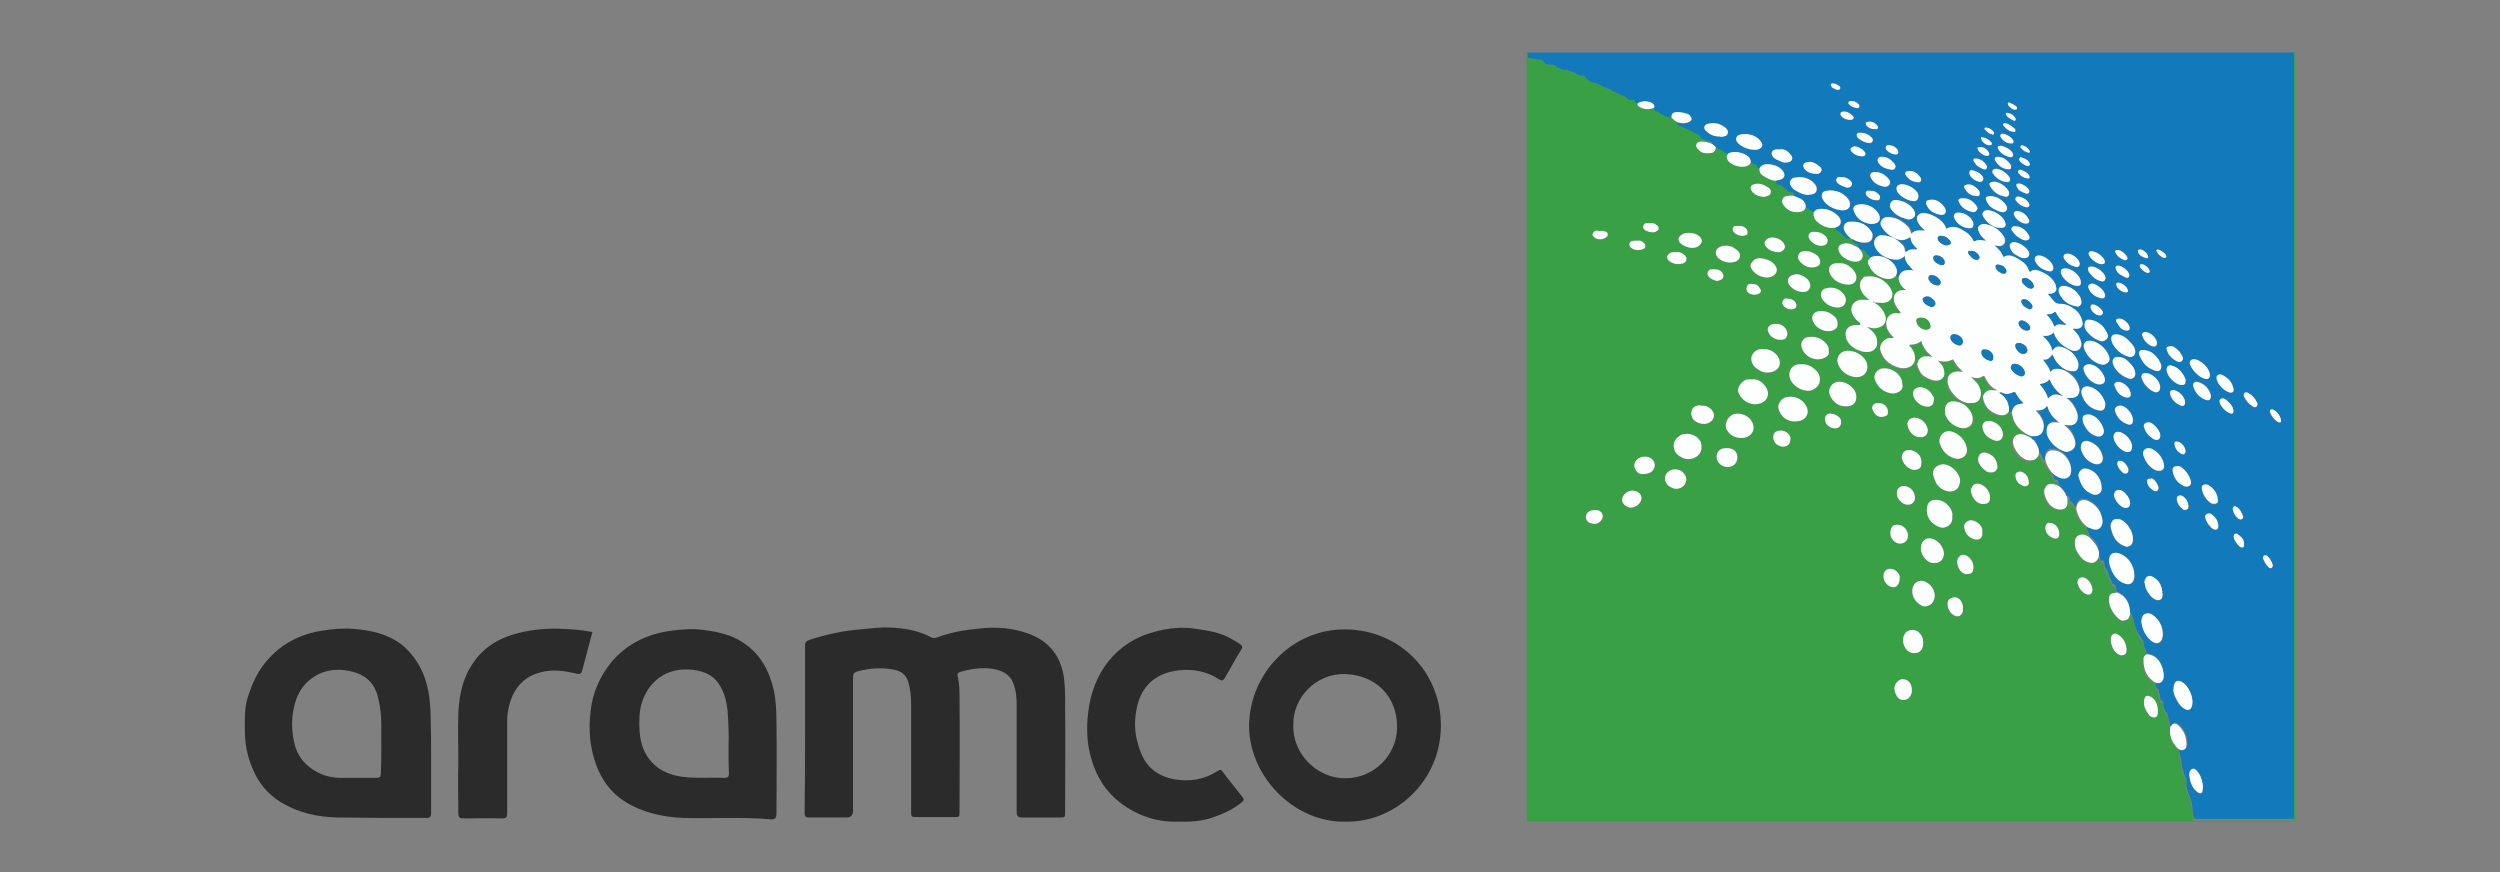 <?xml version="1.0" encoding="utf-8"?>
<!-- Generator: Adobe Illustrator 27.5.0, SVG Export Plug-In . SVG Version: 6.00 Build 0)  -->
<svg version="1.1" id="图层_1" xmlns="http://www.w3.org/2000/svg" xmlns:xlink="http://www.w3.org/1999/xlink" x="0px" y="0px"
	 viewBox="0 0 54.22 18.92" style="enable-background:new 0 0 54.22 18.92;" xml:space="preserve">
<rect x="0" y="0" width="54.22" height="18.92" fill="#808080" stroke="none"/>
<style type="text/css">
	.st0{fill:#39A046;}
	.st1{fill:#1279BA;}
	.st2{fill:#FDFEFE;}
	.st3{fill:#2B2B2B;}
</style>
<g>
	<g>
		<path class="st0" d="M49.74,1.14c0.02,0,0.05-0.01,0.04,0.03c0,0.01,0,0.02,0,0.02c0,5.53,0,11.05,0,16.58
			c0,0.04-0.01,0.05-0.05,0.05c-5.52,0-11.05,0-16.57,0c-0.04,0-0.05-0.01-0.05-0.05c0-5.53,0-11.05,0-16.58
			c0-0.02-0.03-0.05,0.02-0.05c0,0.02,0,0.05,0,0.07c0,0.03,0.01,0.05,0.04,0.05c0.07-0.01,0.14,0.03,0.21,0.03
			c0.05,0,0.09,0.02,0.1,0.05C33.5,1.4,33.55,1.4,33.6,1.4c0.05,0,0.1-0.01,0.14,0.03c0.06,0.06,0.13,0.08,0.21,0.09
			c0.06,0.01,0.12,0.03,0.18,0.05c0.07,0.03,0.13,0.09,0.21,0.07c0.01,0,0.02,0.01,0.03,0.02c0.06,0.07,0.14,0.13,0.22,0.14
			c0.13,0.02,0.21,0.12,0.33,0.13c0.01,0,0.02,0.01,0.02,0.02C35,2.01,35.08,2,35.15,2.03c0.03,0.01,0.08,0.02,0.1,0.04
			c0.04,0.04,0.08,0.08,0.15,0.07c0.03,0,0.05,0.02,0.07,0.04c0.02,0.02,0.03,0.04,0.05,0.05c-0.01,0.04,0.01,0.06,0.04,0.08
			c0.1,0.06,0.2,0.07,0.31,0.02c0,0.03,0.02,0.04,0.04,0.05c0.02,0.01,0.05,0.02,0.07,0.03c0.08,0.07,0.18,0.09,0.27,0.12
			c0.04,0.04,0.08,0.07,0.13,0.1c-0.01,0.04,0,0.06,0.05,0.07c0.07,0.02,0.13,0.06,0.19,0.08c0.06,0.02,0.11,0.06,0.17,0.09
			c0.04,0.02,0.1,0.01,0.09,0.09c0,0,0.01,0.01,0.01,0.01c0.06,0,0.1,0.06,0.17,0.06c0.05,0,0.07,0.02,0.07,0.07
			c-0.07-0.03-0.15-0.05-0.23-0.04c-0.05,0-0.09,0.02-0.11,0.07c-0.01,0.04,0.02,0.07,0.05,0.11c0.08,0.07,0.16,0.07,0.26,0.07
			c0.08-0.01,0.11-0.05,0.11-0.13c0.1,0.04,0.18,0.11,0.28,0.14c-0.05,0.06-0.05,0.1,0,0.16c0.08,0.1,0.29,0.16,0.41,0.11
			c0.04-0.01,0.07-0.03,0.08-0.08c0.06,0.02,0.13,0.04,0.15,0.11c0.01,0.01,0.02,0.02,0.03,0.02c-0.01,0.07,0.02,0.11,0.07,0.15
			c0.08,0.06,0.17,0.1,0.28,0.12c0.01,0.03,0.01,0.08,0.05,0.08c0.09,0,0.12,0.08,0.18,0.13c0.02,0.02,0.04,0.04,0.07,0.04
			c0.07-0.01,0.09,0.03,0.1,0.09c-0.04-0.01-0.08-0.01-0.13-0.01c-0.05,0-0.09,0.02-0.11,0.07c-0.02,0.05-0.01,0.1,0.03,0.14
			c0.08,0.1,0.19,0.14,0.32,0.14c0.09,0,0.13-0.03,0.15-0.1c0.06,0.03,0.11,0.09,0.18,0.1c-0.02,0.08,0,0.14,0.06,0.2
			c0.11,0.1,0.24,0.16,0.39,0.14c0,0.02,0.01,0.04,0.03,0.05c0.06,0.03,0.11,0.07,0.15,0.12c0.04,0.06,0.1,0.07,0.16,0.06
			c0.01,0.01,0.02,0.02,0.04,0.03c0,0.05,0.04,0.07,0.08,0.09c0.05,0.02,0.06,0.05,0.06,0.1c-0.03-0.02-0.05-0.04-0.08-0.05
			c-0.07-0.04-0.13-0.07-0.21-0.06c-0.13,0.02-0.2,0.08-0.12,0.21c0.07,0.12,0.26,0.21,0.4,0.18c0.06-0.01,0.09-0.06,0.1-0.12
			c0.01-0.07-0.04-0.12-0.08-0.16c0.06,0.01,0.12,0.02,0.15,0.08c0.02,0.05,0.06,0.08,0.11,0.11c-0.07,0.07-0.08,0.11-0.04,0.2
			c0.06,0.13,0.17,0.22,0.3,0.26c0.09,0.03,0.2,0.04,0.28-0.05c0.02,0.01,0.04,0.02,0.06,0.03c0,0.12,0.06,0.21,0.14,0.3
			c-0.03,0-0.05,0-0.07,0c-0.14,0.01-0.22,0.11-0.19,0.25c0.01,0.06,0.05,0.12,0.09,0.17c0.02,0.02,0.07,0.05,0.05,0.07
			c-0.02,0.03-0.06,0.01-0.1,0.01c-0.12,0-0.2,0.08-0.21,0.2c-0.01,0.12,0.05,0.21,0.12,0.29c0.01,0.01,0.03,0.02,0.04,0.05
			c-0.03,0-0.06,0-0.09,0c-0.12,0.01-0.23,0.15-0.2,0.26c0.04,0.16,0.14,0.28,0.29,0.34c0.11,0.05,0.22,0.08,0.34,0.03
			c0.09-0.04,0.14-0.13,0.12-0.23c-0.02-0.1-0.07-0.18-0.13-0.25c0.1-0.02,0.2-0.01,0.27-0.09c0.02,0.09,0.05,0.15,0.1,0.21
			c0.04,0.05,0.09,0.09,0.13,0.13c0,0,0,0.01-0.01,0.01c-0.06-0.02-0.11-0.01-0.17-0.01c-0.09,0.01-0.16,0.13-0.14,0.21
			c0.03,0.09,0.08,0.18,0.16,0.23c0.09,0.05,0.18,0.1,0.29,0.08c0.07-0.01,0.13-0.07,0.13-0.13c0.01-0.08,0-0.15-0.06-0.21
			c-0.03-0.03-0.05-0.06-0.08-0.09c0.11,0.03,0.21,0.03,0.31-0.02c0.01,0,0.03-0.01,0.03,0.01c0.04,0.1,0.12,0.18,0.21,0.26
			c-0.03-0.01-0.05-0.01-0.07-0.01c-0.14-0.02-0.28,0.03-0.27,0.22c0,0.1,0.05,0.18,0.12,0.26c0.11,0.13,0.25,0.22,0.42,0.2
			c0.07-0.01,0.13-0.04,0.16-0.1c0.05-0.12,0.01-0.22-0.05-0.32c-0.03-0.05-0.09-0.09-0.14-0.15c0.1,0.05,0.18,0.04,0.25-0.01
			c0.03-0.02,0.04-0.01,0.05,0.02c0.05,0.11,0.12,0.2,0.22,0.26c0.01,0.01,0.03,0.01,0.03,0.03c-0.04-0.01-0.08-0.02-0.13-0.01
			c-0.09,0.01-0.18,0.11-0.16,0.18c0.04,0.17,0.13,0.28,0.29,0.34c0.11,0.04,0.23,0.04,0.27-0.06c0.02,0,0.04,0,0.06,0
			c0,0.07,0.02,0.13,0.05,0.19c0.08,0.16,0.21,0.27,0.38,0.33c-0.02,0.02-0.01,0.04-0.01,0.07c-0.04-0.04-0.1-0.06-0.15-0.07
			c-0.14-0.05-0.27,0.02-0.25,0.18c0.02,0.15,0.18,0.34,0.32,0.37c0.12,0.02,0.23-0.03,0.24-0.15c0.03,0.01,0.04,0.04,0.06,0.06
			c0.03,0.04,0.03,0.11,0.09,0.12c0.03,0.09,0.08,0.17,0.16,0.24c-0.02,0.05,0.03,0.08,0.03,0.12c0,0.03,0.01,0.05,0.04,0.05
			c0.04,0,0.05,0.02,0.05,0.06c0,0.02,0,0.03,0,0.05c-0.02-0.01-0.05-0.02-0.07-0.03c-0.11-0.03-0.19-0.01-0.22,0.08
			c-0.02,0.06-0.01,0.13,0.01,0.19c0.06,0.17,0.19,0.27,0.34,0.27c0.08,0,0.14-0.06,0.14-0.14c0-0.04,0-0.09-0.01-0.13
			c0.05,0.01,0.08,0.03,0.07,0.09c0,0.01,0,0.03,0.01,0.03c0.07,0.03,0.08,0.09,0.12,0.14c0.03,0.17,0.12,0.3,0.26,0.4
			c-0.03,0.04-0.02,0.08,0,0.11c0.02,0.03,0.03,0.06,0.04,0.1c-0.01-0.01-0.02-0.02-0.04-0.03c-0.07-0.03-0.14-0.05-0.2-0.02
			c-0.07,0.03-0.08,0.1-0.08,0.17c0,0.11,0.05,0.2,0.11,0.28c0.04,0.06,0.1,0.1,0.17,0.13c0.11,0.04,0.18,0.01,0.23-0.09
			c0.03,0,0.05,0.02,0.04,0.05c0,0.03,0.01,0.05,0.04,0.05c0.04,0,0.05,0.02,0.05,0.05c-0.01,0.05,0.01,0.1,0.05,0.14
			c0.01,0.01,0.01,0.02,0.02,0.04c0.03,0.07,0.05,0.15,0.09,0.22c0.01,0.02,0,0.05,0.02,0.05c0.09,0.02,0.08,0.09,0.08,0.16
			c-0.01,0-0.02,0-0.02,0c-0.1,0-0.14,0.04-0.14,0.14c0,0.16,0.08,0.29,0.19,0.4c0.03,0.03,0.07,0.06,0.12,0.06
			c0.1,0,0.12-0.03,0.15-0.14c0.03,0.01,0.04,0.02,0.05,0.05c0.04,0.09,0.05,0.19,0.08,0.28c0.04,0.1,0.08,0.18,0.15,0.26
			c0.01,0.01,0.03,0.03,0.02,0.05c-0.01,0.06,0.02,0.12,0.05,0.17c0.01,0.02,0.01,0.05,0.01,0.07c-0.06,0.03-0.08,0.08-0.08,0.14
			c0,0.21,0.08,0.38,0.27,0.48c0,0.06-0.01,0.12,0.06,0.16c0.01,0,0.01,0.01,0.01,0.02c-0.01,0.06,0.02,0.11,0.03,0.16
			c0,0.04,0,0.07,0.05,0.07c0.02,0,0.02,0.03,0.02,0.05c0,0.03,0,0.07,0.01,0.1c0.03,0.08,0.09,0.14,0.1,0.23
			c0,0.03,0.03,0.08,0.03,0.12c0,0.02,0.01,0.04,0.03,0.05c-0.03,0.18,0.03,0.33,0.16,0.46c0.02,0.07,0.02,0.14,0.04,0.21
			c0.02,0.07,0.02,0.15,0.04,0.23c0.02,0.07,0.03,0.14,0.07,0.2c0.02,0.03,0.02,0.05,0.02,0.08c0,0.06-0.01,0.12,0.01,0.17
			c0.03,0.09,0.07,0.18,0.1,0.28c0.03,0.1,0.02,0.2,0.04,0.3c0.01,0.06,0.02,0.08,0.08,0.08c0.67,0,1.34,0,2,0
			c0.11,0,0.1,0.01,0.1-0.1c0-4.48,0-8.96,0-13.44C49.74,3.2,49.74,2.17,49.74,1.14L49.74,1.14z M40.65,6.55
			c0.06,0,0.13,0.01,0.19,0.01c0.16-0.01,0.25-0.13,0.18-0.28c-0.1-0.2-0.32-0.33-0.56-0.29c-0.02,0-0.04,0.02-0.06,0.03
			c-0.1,0.08-0.08,0.21-0.03,0.3c0.04,0.07,0.1,0.13,0.17,0.18c-0.06-0.01-0.11-0.01-0.17-0.01c-0.14,0-0.29,0.13-0.2,0.32
			c0.03,0.07,0.08,0.13,0.14,0.17c0.01,0.01,0.03,0.02,0.03,0.04c0,0.02-0.03,0.02-0.04,0.02c-0.02,0-0.05,0-0.07,0
			c-0.18,0.01-0.24,0.13-0.2,0.28c0.05,0.19,0.3,0.33,0.5,0.3c0.09-0.01,0.17-0.08,0.17-0.15c0.01-0.1-0.01-0.2-0.09-0.28
			c-0.04-0.04-0.08-0.07-0.13-0.11c0.04,0.01,0.06,0.01,0.08,0.02c0.07,0.02,0.14,0.01,0.21-0.02c0.1-0.04,0.14-0.13,0.11-0.24
			C40.85,6.72,40.76,6.63,40.65,6.55C40.65,6.56,40.65,6.55,40.65,6.55L40.65,6.55z M39.07,7.9h-0.04c-0.16,0-0.27,0.15-0.21,0.3
			c0.06,0.17,0.27,0.3,0.44,0.27c0.09-0.01,0.19-0.1,0.2-0.17c0.01-0.09,0.01-0.17-0.05-0.24C39.32,7.96,39.21,7.9,39.07,7.9
			L39.07,7.9z M40.26,8.18c0.16,0,0.25-0.11,0.24-0.24c-0.02-0.22-0.36-0.41-0.55-0.3c-0.07,0.04-0.11,0.13-0.1,0.2
			C39.89,8.05,40.07,8.17,40.26,8.18L40.26,8.18z M37.98,8.23c-0.07-0.01-0.13,0-0.18,0.04c-0.07,0.05-0.12,0.16-0.1,0.22
			c0.05,0.17,0.25,0.3,0.43,0.26c0.22-0.04,0.27-0.24,0.15-0.39C38.2,8.28,38.11,8.21,37.98,8.23L37.98,8.23z M38.91,9.14
			c0.13,0,0.22-0.03,0.27-0.14c0.04-0.1,0.01-0.19-0.06-0.26c-0.1-0.12-0.22-0.16-0.37-0.13c-0.11,0.02-0.21,0.15-0.19,0.24
			C38.61,9.03,38.75,9.14,38.91,9.14L38.91,9.14z M42.66,9.76c-0.01-0.2-0.18-0.38-0.38-0.4c-0.15-0.02-0.25,0.14-0.21,0.27
			c0.06,0.16,0.16,0.27,0.32,0.32C42.48,9.98,42.66,9.92,42.66,9.76L42.66,9.76z M42.18,8.9c0.01,0.02,0,0.05,0.01,0.08
			c0.06,0.16,0.18,0.26,0.34,0.31c0.11,0.03,0.23-0.04,0.26-0.14c0.01-0.07,0.01-0.13-0.03-0.19c-0.07-0.13-0.18-0.21-0.32-0.24
			C42.28,8.67,42.18,8.74,42.18,8.9L42.18,8.9z M42.15,10.07c-0.15,0-0.26,0.11-0.22,0.24c0.04,0.16,0.12,0.29,0.29,0.34
			c0.12,0.03,0.23-0.01,0.27-0.12c0.02-0.05,0.02-0.11,0.01-0.17C42.45,10.22,42.29,10.07,42.15,10.07L42.15,10.07z M42.34,11.2
			c0.03-0.17-0.15-0.33-0.27-0.35c-0.2-0.04-0.29,0.05-0.28,0.24c0.01,0.17,0.12,0.28,0.27,0.34c0.06,0.02,0.12,0.02,0.17-0.01
			C42.32,11.37,42.35,11.3,42.34,11.2L42.34,11.2z M36.9,9.69c0.01-0.08-0.03-0.15-0.1-0.2c-0.09-0.06-0.2-0.1-0.31-0.06
			c-0.1,0.03-0.19,0.12-0.19,0.21c-0.01,0.12,0.04,0.21,0.14,0.27c0.04,0.02,0.07,0.04,0.11,0.05C36.73,9.99,36.92,9.85,36.9,9.69z
			 M41.26,8.34c-0.01-0.03,0-0.06-0.01-0.09c-0.05-0.17-0.24-0.29-0.42-0.27C40.72,8,40.61,8.12,40.67,8.25
			c0.06,0.15,0.18,0.25,0.34,0.28C41.12,8.55,41.29,8.48,41.26,8.34L41.26,8.34z M37.75,9.5c0.12,0,0.21-0.04,0.26-0.14
			c0.05-0.09,0.03-0.17-0.03-0.25c-0.08-0.11-0.23-0.17-0.37-0.14c-0.12,0.03-0.24,0.21-0.16,0.34C37.52,9.44,37.62,9.5,37.75,9.5
			L37.75,9.5z M38.25,7.57c-0.12,0-0.21,0.04-0.25,0.14c-0.04,0.08-0.01,0.19,0.07,0.26c0.1,0.09,0.21,0.14,0.35,0.11
			c0.19-0.04,0.24-0.21,0.14-0.35C38.48,7.61,38.37,7.56,38.25,7.57L38.25,7.57z M40.26,8.61c0.01-0.03,0-0.08-0.02-0.11
			c-0.07-0.12-0.17-0.19-0.3-0.2c-0.09-0.01-0.16,0.01-0.22,0.09c-0.05,0.07-0.05,0.15-0.01,0.23c0.07,0.14,0.19,0.22,0.35,0.21
			C40.18,8.8,40.26,8.73,40.26,8.61L40.26,8.61z M39.66,7.61c0.01-0.06-0.01-0.11-0.04-0.15c-0.1-0.13-0.24-0.18-0.4-0.16
			c-0.11,0.02-0.17,0.11-0.15,0.21c0.05,0.21,0.29,0.34,0.5,0.24C39.63,7.73,39.68,7.69,39.66,7.61L39.66,7.61z M39.89,5.71
			c-0.03,0-0.05,0-0.07,0c-0.12,0.01-0.2,0.11-0.13,0.23c0.07,0.14,0.2,0.21,0.35,0.23c0.09,0.01,0.17,0,0.21-0.09
			c0.04-0.08,0.01-0.17-0.06-0.23C40.11,5.76,40.01,5.7,39.89,5.71L39.89,5.71z M41.96,12.91c0-0.14-0.12-0.28-0.26-0.31
			c-0.08-0.01-0.18,0.04-0.21,0.1c-0.07,0.16,0.02,0.31,0.1,0.38c0.05,0.04,0.1,0.08,0.17,0.07C41.89,13.14,41.96,13.04,41.96,12.91
			L41.96,12.91z M41.96,12.21c0.13,0,0.2-0.08,0.2-0.21c0-0.14-0.11-0.27-0.24-0.31c-0.11-0.03-0.21,0.01-0.24,0.1
			c-0.02,0.07-0.02,0.14,0,0.21C41.72,12.1,41.84,12.22,41.96,12.21L41.96,12.21z M39.5,6.75h-0.04c-0.12,0-0.19,0.11-0.14,0.22
			c0.07,0.15,0.22,0.23,0.38,0.21c0.07-0.01,0.14-0.06,0.15-0.11c0.01-0.08,0-0.15-0.07-0.21C39.7,6.79,39.61,6.74,39.5,6.75
			L39.5,6.75z M38.17,5.6c-0.05,0-0.11,0.01-0.15,0.06c-0.03,0.03-0.07,0.07-0.05,0.13c0.05,0.15,0.26,0.27,0.42,0.22
			c0.06-0.02,0.12-0.04,0.14-0.12c0.02-0.07-0.01-0.13-0.07-0.18C38.38,5.63,38.28,5.6,38.17,5.6z M41.71,13.95
			c0-0.1-0.03-0.18-0.1-0.24c-0.07-0.07-0.23-0.07-0.3,0.04c-0.05,0.08-0.05,0.17-0.01,0.26c0.03,0.07,0.08,0.14,0.16,0.15
			C41.61,14.19,41.71,14.1,41.71,13.95L41.71,13.95z M39.84,6.67c0.08,0,0.15-0.02,0.18-0.09c0.03-0.07,0.01-0.14-0.04-0.2
			c-0.08-0.09-0.18-0.14-0.31-0.13c-0.07,0-0.13,0.02-0.16,0.08c-0.03,0.06-0.01,0.12,0.02,0.18C39.61,6.61,39.72,6.65,39.84,6.67
			L39.84,6.67z M36.91,8.8c-0.02,0-0.02,0-0.03,0c-0.08,0-0.15,0.03-0.18,0.11c-0.03,0.06-0.01,0.12,0.03,0.19
			c0.05,0.08,0.22,0.14,0.34,0.08c0.14-0.07,0.15-0.23,0.02-0.32C37.03,8.81,36.97,8.79,36.91,8.8L36.91,8.8z M36.33,10.18
			c-0.01,0-0.02,0-0.03,0c-0.1,0.01-0.24,0.11-0.18,0.26c0.03,0.08,0.09,0.12,0.17,0.15c0.08,0.03,0.19,0,0.24-0.07
			c0.06-0.07,0.06-0.16,0-0.24C36.48,10.21,36.42,10.18,36.33,10.18L36.33,10.18z M37.68,9.92c0-0.13-0.09-0.21-0.25-0.21
			c-0.13,0-0.21,0.07-0.2,0.19c0,0.12,0.11,0.22,0.25,0.22C37.6,10.12,37.68,10.04,37.68,9.92L37.68,9.92z M37.42,5.33
			c-0.04,0-0.07,0-0.11,0.01c-0.11,0.03-0.14,0.14-0.07,0.23c0.08,0.1,0.25,0.15,0.4,0.09c0.11-0.05,0.11-0.16,0.04-0.23
			C37.61,5.37,37.52,5.32,37.42,5.33L37.42,5.33z M41.67,10c0-0.02,0-0.04-0.01-0.06c-0.04-0.11-0.17-0.19-0.28-0.18
			c-0.1,0.01-0.16,0.1-0.13,0.19c0.02,0.08,0.07,0.15,0.13,0.19c0.07,0.05,0.15,0.07,0.23,0.03C41.68,10.13,41.67,10.06,41.67,10
			L41.67,10z M41.94,8.67c0-0.03,0-0.06-0.02-0.08c-0.05-0.1-0.13-0.16-0.24-0.19c-0.12-0.03-0.21,0.05-0.19,0.16
			c0.02,0.13,0.17,0.26,0.31,0.26C41.89,8.82,41.94,8.77,41.94,8.67L41.94,8.67z M41.81,9.33c0.01-0.04-0.01-0.09-0.04-0.13
			c-0.06-0.09-0.13-0.14-0.24-0.15c-0.09-0.01-0.19,0.08-0.16,0.16c0.04,0.15,0.13,0.28,0.32,0.26C41.76,9.47,41.8,9.42,41.81,9.33
			L41.81,9.33z M43.44,9.42c0-0.15-0.14-0.28-0.29-0.29c-0.14-0.01-0.18,0.09-0.14,0.2c0.04,0.11,0.13,0.18,0.24,0.22
			C43.35,9.58,43.44,9.52,43.44,9.42L43.44,9.42z M38.94,5.95c-0.01,0-0.02,0-0.04,0c-0.11,0-0.17,0.11-0.11,0.21
			c0.06,0.1,0.16,0.15,0.27,0.16c0.07,0.01,0.15,0,0.18-0.08c0.03-0.07,0-0.16-0.08-0.22C39.1,5.97,39.03,5.94,38.94,5.95
			L38.94,5.95z M43.02,10.93c0.1,0,0.14-0.04,0.14-0.14c0-0.12-0.09-0.25-0.21-0.28c-0.1-0.03-0.16,0-0.2,0.1
			c-0.02,0.05,0,0.09,0.02,0.14C42.8,10.85,42.91,10.95,43.02,10.93L43.02,10.93z M35.89,10.07c0-0.05-0.03-0.09-0.08-0.12
			c-0.07-0.04-0.15-0.05-0.23-0.02c-0.08,0.03-0.17,0.13-0.12,0.24c0.06,0.12,0.13,0.14,0.27,0.11
			C35.83,10.25,35.89,10.18,35.89,10.07L35.89,10.07z M42.9,9.98c0.01,0.1,0.09,0.18,0.2,0.24c0.04,0.02,0.09,0.02,0.14,0.01
			c0.05-0.01,0.1-0.08,0.09-0.12c-0.02-0.13-0.08-0.23-0.19-0.28C42.99,9.76,42.9,9.84,42.9,9.98z M41.26,14.74
			c-0.06-0.01-0.1,0.03-0.14,0.08c-0.06,0.1-0.03,0.19,0.02,0.28c0.04,0.06,0.09,0.09,0.16,0.08c0.06-0.01,0.11-0.05,0.14-0.1
			c0.03-0.05,0.02-0.11,0.02-0.17C41.45,14.8,41.38,14.74,41.26,14.74L41.26,14.74z M39.16,5.45c-0.02,0-0.03,0-0.05,0
			c-0.05,0-0.08,0.03-0.1,0.07c-0.02,0.04-0.02,0.09,0.01,0.13c0.08,0.1,0.17,0.16,0.3,0.15c0.08-0.01,0.13-0.03,0.15-0.08
			c0.02-0.06,0-0.14-0.06-0.18C39.34,5.48,39.26,5.44,39.16,5.45L39.16,5.45z M36.63,5.05c-0.06,0-0.13,0.01-0.16,0.03
			c-0.08,0.04-0.09,0.12-0.04,0.18c0.08,0.09,0.28,0.16,0.41,0.06c0.07-0.05,0.08-0.12,0.02-0.19C36.8,5.07,36.72,5.05,36.63,5.05z
			 M41.14,10.71c-0.02,0.1,0.12,0.22,0.2,0.24c0.12,0.02,0.21-0.06,0.2-0.16c-0.01-0.11-0.06-0.18-0.15-0.22
			C41.27,10.5,41.14,10.55,41.14,10.71z M42.99,11.54c0.02-0.11-0.1-0.23-0.2-0.26c-0.1-0.03-0.21,0.06-0.19,0.15
			c0.02,0.12,0.09,0.21,0.2,0.25c0.08,0.03,0.14,0.01,0.18-0.05C43,11.61,42.99,11.58,42.99,11.54L42.99,11.54z M41.15,11.38
			c-0.11,0-0.15,0.05-0.15,0.17c0,0.13,0.11,0.23,0.2,0.23c0.13,0,0.19-0.09,0.18-0.17C41.38,11.49,41.28,11.38,41.15,11.38
			L41.15,11.38z M35.38,11.01c0.12,0,0.22-0.1,0.22-0.21c0-0.09-0.09-0.16-0.2-0.16c-0.11,0-0.22,0.1-0.22,0.2
			C35.18,10.93,35.27,11.01,35.38,11.01L35.38,11.01z M46.12,14.08c-0.01-0.14-0.07-0.25-0.2-0.32c-0.06-0.03-0.12-0.01-0.14,0.04
			c-0.04,0.12,0.04,0.31,0.11,0.36c0.05,0.04,0.11,0.07,0.17,0.04C46.12,14.17,46.12,14.13,46.12,14.08L46.12,14.08z M38.61,7.37
			c0.06,0,0.12-0.01,0.15-0.07c0.03-0.07,0.01-0.12-0.03-0.18c-0.07-0.09-0.19-0.12-0.3-0.08c-0.07,0.03-0.1,0.09-0.07,0.16
			C38.4,7.3,38.5,7.37,38.61,7.37L38.61,7.37z M42.8,12.3c0-0.12-0.07-0.22-0.17-0.25c-0.07-0.02-0.12,0-0.16,0.06
			c-0.06,0.09,0.01,0.25,0.08,0.31c0.06,0.04,0.12,0.05,0.18,0.03C42.79,12.42,42.8,12.36,42.8,12.3L42.8,12.3z M41.2,12.54
			c0.01-0.06-0.02-0.11-0.07-0.15c-0.05-0.05-0.14-0.07-0.2-0.04c-0.06,0.03-0.09,0.09-0.08,0.17c0.01,0.1,0.07,0.18,0.17,0.21
			C41.12,12.76,41.2,12.68,41.2,12.54L41.2,12.54z M46.8,15.42c0-0.13-0.06-0.25-0.15-0.3c-0.1-0.05-0.15-0.02-0.16,0.09
			c0,0.1,0.03,0.19,0.09,0.27c0.03,0.04,0.08,0.08,0.13,0.08C46.78,15.56,46.8,15.52,46.8,15.42L46.8,15.42z M38.56,5.47
			c0.02,0,0.03,0,0.05,0c0.07-0.01,0.13-0.08,0.12-0.13c-0.03-0.15-0.26-0.24-0.38-0.16c-0.07,0.05-0.08,0.11-0.02,0.18
			C38.38,5.44,38.47,5.46,38.56,5.47L38.56,5.47z M42.57,13.19c0.01-0.06-0.01-0.11-0.05-0.16c-0.04-0.05-0.1-0.08-0.17-0.06
			c-0.06,0.01-0.1,0.05-0.11,0.11c-0.02,0.12,0.04,0.22,0.15,0.28c0.09,0.05,0.17-0.02,0.18-0.1
			C42.58,13.24,42.57,13.22,42.57,13.19L42.57,13.19z M38.83,9.53c0.02-0.11-0.14-0.21-0.24-0.2c-0.1,0.02-0.14,0.06-0.14,0.16
			c0.01,0.1,0.07,0.15,0.16,0.18C38.74,9.72,38.83,9.65,38.83,9.53L38.83,9.53z M39.49,5.33c0.06,0.01,0.11-0.01,0.14-0.07
			c0.02-0.05,0-0.1-0.04-0.14c-0.08-0.08-0.18-0.1-0.29-0.09c-0.06,0.01-0.09,0.07-0.07,0.13C39.27,5.25,39.39,5.33,39.49,5.33
			L39.49,5.33z M38.25,4.27c0.01,0,0.02,0,0.03,0c0.05-0.01,0.11-0.02,0.13-0.08c0.02-0.06-0.02-0.1-0.06-0.13
			C38.25,4,38.15,3.96,38.03,4c-0.06,0.02-0.08,0.08-0.05,0.13C38.05,4.23,38.15,4.26,38.25,4.27L38.25,4.27z M34.6,11.06
			c-0.08,0-0.13,0.02-0.17,0.07c-0.06,0.07-0.05,0.16,0.03,0.21c0.04,0.03,0.09,0.03,0.14,0.03c0.08,0,0.17-0.1,0.16-0.18
			C34.75,11.11,34.69,11.06,34.6,11.06C34.59,11.06,34.59,11.06,34.6,11.06L34.6,11.06z M39.93,9.15c0-0.02,0-0.04-0.01-0.06
			c-0.05-0.08-0.12-0.12-0.21-0.12c-0.08,0-0.14,0.06-0.13,0.14c0.01,0.11,0.11,0.19,0.22,0.18C39.88,9.29,39.93,9.24,39.93,9.15
			L39.93,9.15z M36.37,5.47c-0.06,0-0.1,0-0.15,0.02c-0.07,0.04-0.09,0.11-0.02,0.17c0.08,0.06,0.17,0.08,0.26,0.06
			c0.05-0.01,0.09-0.03,0.11-0.08c0.01-0.05-0.02-0.09-0.05-0.12C36.47,5.47,36.42,5.46,36.37,5.47L36.37,5.47z M45.38,12.79
			c0-0.09-0.07-0.21-0.14-0.25c-0.04-0.02-0.09-0.03-0.13,0c-0.04,0.03-0.05,0.07-0.04,0.12c0.02,0.1,0.07,0.17,0.17,0.22
			C45.32,12.93,45.38,12.89,45.38,12.79z M40.74,8.74c-0.05-0.01-0.1,0-0.13,0.07c-0.02,0.04,0,0.08,0.02,0.11
			c0.06,0.13,0.18,0.15,0.29,0.09c0.01-0.01,0.02-0.02,0.02-0.03C40.97,8.86,40.88,8.74,40.74,8.74z M44.66,11.57
			c0-0.1-0.06-0.18-0.15-0.22c-0.09-0.04-0.15,0-0.15,0.1c0,0.11,0.08,0.19,0.17,0.22C44.62,11.69,44.66,11.66,44.66,11.57
			L44.66,11.57z M44,10.48c0-0.13-0.05-0.19-0.12-0.24c-0.04-0.02-0.1-0.03-0.14,0c-0.04,0.03-0.03,0.09-0.02,0.13
			c0.02,0.07,0.07,0.12,0.14,0.15C43.93,10.57,44,10.53,44,10.48L44,10.48z M37.18,5.84c-0.03,0-0.04,0-0.06,0
			c-0.04,0-0.07,0.02-0.09,0.06c-0.02,0.03,0,0.07,0.02,0.1c0.04,0.06,0.11,0.07,0.17,0.09c0.05,0.01,0.14-0.03,0.15-0.07
			c0.02-0.06-0.01-0.12-0.08-0.16C37.26,5.84,37.22,5.84,37.18,5.84L37.18,5.84z M35.52,5.22c-0.03,0-0.06,0-0.08,0
			c-0.04,0.01-0.09,0.01-0.1,0.06c-0.01,0.05,0.02,0.09,0.06,0.11c0.08,0.04,0.16,0.04,0.24,0.01c0.05-0.02,0.06-0.08,0.02-0.12
			C35.62,5.24,35.57,5.21,35.52,5.22L35.52,5.22z M37.71,4.9h-0.04c-0.03,0-0.06,0-0.08,0.03C37.57,4.97,37.58,5,37.6,5.03
			c0.04,0.06,0.16,0.11,0.23,0.08C37.86,5.1,37.9,5.1,37.9,5.06c0.01-0.04,0-0.08-0.04-0.11C37.82,4.91,37.77,4.89,37.71,4.9
			L37.71,4.9z M38,6.16c-0.04,0-0.09-0.01-0.11,0.05c-0.02,0.04-0.02,0.08,0.01,0.12c0.05,0.07,0.19,0.08,0.26,0.03
			c0.03-0.03,0.04-0.06,0.02-0.09C38.14,6.2,38.09,6.15,38,6.16L38,6.16z M38.79,6.48c-0.02,0-0.04,0-0.05,0
			c-0.06,0.01-0.1,0.08-0.07,0.13c0.04,0.08,0.15,0.13,0.24,0.1c0.04-0.01,0.06-0.04,0.06-0.08C38.96,6.55,38.88,6.48,38.79,6.48
			L38.79,6.48z M35.79,4.84c-0.02,0-0.04,0-0.06,0c-0.04,0-0.08,0.01-0.09,0.06c-0.01,0.05,0.01,0.08,0.05,0.1
			c0.07,0.03,0.14,0.05,0.21,0.03c0.03-0.01,0.06-0.02,0.07-0.06c0.01-0.04-0.02-0.07-0.04-0.09C35.88,4.84,35.83,4.83,35.79,4.84
			L35.79,4.84z M34.7,5.01c-0.02,0-0.05,0-0.07,0c-0.06,0.01-0.11,0.08-0.08,0.12c0.08,0.1,0.22,0.09,0.29,0.02
			c0.05-0.05,0.04-0.1-0.03-0.12C34.78,5.02,34.74,5.01,34.7,5.01L34.7,5.01z"/>
		<path class="st1" d="M44.06,9.51c0-0.02-0.01-0.05,0.01-0.07c0.02,0,0.04,0,0.06,0c0.11,0,0.18-0.05,0.2-0.16
			c0.02-0.11-0.02-0.2-0.08-0.29c-0.02-0.04-0.05-0.07-0.09-0.11c0.1,0.01,0.19-0.01,0.25-0.1c0.04,0.16,0.14,0.27,0.27,0.37
			c-0.04-0.01-0.08-0.01-0.12-0.01c-0.09,0-0.15,0.05-0.16,0.14c-0.01,0.06,0,0.13,0.03,0.19c0.08,0.15,0.21,0.27,0.38,0.31
			c0.03,0.01,0.05,0,0.08-0.01c0.14-0.05,0.14-0.16,0.11-0.27c-0.04-0.12-0.11-0.22-0.22-0.3c0.02-0.01,0.04,0,0.06,0
			c0.17,0.03,0.24-0.06,0.23-0.19c-0.01-0.08-0.04-0.15-0.08-0.22c-0.04-0.06-0.09-0.12-0.17-0.18c0.05,0,0.08,0,0.11,0
			c0.13,0.01,0.2-0.1,0.17-0.23c-0.04-0.15-0.14-0.26-0.27-0.34C44.75,8.01,44.67,7.99,44.58,8c-0.05,0-0.08,0.03-0.11,0.07
			c-0.02-0.11-0.1-0.18-0.16-0.27c0.05-0.01,0.08,0,0.12-0.02c0.03-0.02,0.06-0.05,0.08-0.08c0.02,0.02,0.02,0.04,0.03,0.05
			c0.07,0.16,0.25,0.32,0.43,0.31c0.06,0,0.09-0.03,0.1-0.08c0.01-0.04,0.01-0.08,0-0.12c-0.05-0.15-0.16-0.26-0.31-0.31
			c-0.12-0.05-0.18-0.03-0.25,0.07c-0.02-0.14-0.11-0.23-0.21-0.33c0.1,0.01,0.17-0.01,0.23-0.08c0.07,0.19,0.2,0.3,0.37,0.38
			c0.11,0.05,0.21,0.01,0.23-0.1c0.01-0.05-0.01-0.1-0.03-0.15c-0.04-0.08-0.1-0.14-0.16-0.21c0.04,0,0.06,0,0.09,0
			c0.1,0,0.15-0.07,0.12-0.17c-0.03-0.11-0.1-0.2-0.19-0.27c-0.08-0.05-0.17-0.1-0.27-0.1c-0.08,0-0.12-0.02-0.18-0.09
			c-0.03-0.04-0.07-0.08-0.11-0.13c0.03,0,0.05,0,0.06,0c0.08-0.01,0.14-0.07,0.13-0.12c-0.01-0.05-0.02-0.09-0.05-0.14
			c-0.08-0.12-0.2-0.19-0.33-0.24c-0.06-0.02-0.13-0.04-0.19,0.03C44,5.88,44,5.85,43.99,5.82c-0.06-0.12-0.18-0.18-0.29-0.24
			c-0.07-0.03-0.15-0.05-0.23,0c-0.02,0.01-0.02-0.01-0.02-0.02c-0.04-0.09-0.09-0.16-0.18-0.22c0.02-0.01,0.03,0,0.05,0
			c0.08,0.02,0.15-0.01,0.17-0.08c0.02-0.05,0-0.1-0.04-0.15c-0.09-0.13-0.22-0.21-0.38-0.24c-0.05-0.01-0.1,0-0.14,0.04
			c-0.04,0.04-0.02,0.09,0,0.13c0.03,0.06,0.07,0.11,0.12,0.16c0.01,0.01,0.02,0.01,0.02,0.03c-0.08-0.01-0.15-0.03-0.23,0.01
			c-0.02,0.01-0.02,0-0.03-0.01c-0.03-0.07-0.08-0.13-0.15-0.18c-0.13-0.09-0.27-0.17-0.44-0.08c-0.05-0.21-0.37-0.36-0.52-0.34
			c-0.11,0.02-0.14,0.09-0.1,0.19c0.03,0.07,0.08,0.13,0.16,0.19c-0.11,0-0.21-0.03-0.29,0.05c-0.01-0.05-0.03-0.1-0.06-0.14
			c-0.13-0.14-0.28-0.23-0.48-0.22c-0.08,0-0.15,0.1-0.12,0.17c0.06,0.16,0.28,0.33,0.45,0.33c0.07,0,0.13-0.03,0.19-0.07
			c0.01,0.1,0.05,0.17,0.12,0.23c0.01,0.01,0.03,0.02,0.02,0.03c-0.01,0.02-0.03,0.01-0.04,0.01c-0.06-0.01-0.12,0-0.17,0.04
			c-0.03,0.03-0.04,0.01-0.05-0.02c-0.01-0.05-0.03-0.09-0.05-0.12C41.14,5.18,41,5.11,40.81,5.1c-0.1,0-0.19,0.1-0.15,0.22
			c0.06,0.17,0.24,0.29,0.43,0.31c0.09,0.01,0.16-0.01,0.23-0.08c0,0.15,0.11,0.23,0.19,0.32c-0.05-0.02-0.09-0.01-0.13-0.01
			c-0.1,0-0.17,0.05-0.19,0.15C41.16,6,41.14,5.99,41.12,5.98c0.03-0.06,0.03-0.12,0-0.18c-0.08-0.18-0.37-0.31-0.54-0.22
			c-0.05-0.03-0.08-0.06-0.11-0.11c-0.03-0.06-0.09-0.07-0.15-0.08c0,0-0.01,0-0.01-0.01c0-0.05-0.01-0.08-0.06-0.1
			c-0.04-0.02-0.08-0.04-0.08-0.09c0.09,0.05,0.19,0.09,0.3,0.08c0.09-0.01,0.14-0.05,0.15-0.13c0.01-0.05-0.01-0.09-0.04-0.13
			c-0.12-0.16-0.28-0.22-0.47-0.19c-0.09,0.01-0.14,0.1-0.1,0.19c0.03,0.07,0.08,0.11,0.13,0.16c-0.06,0.01-0.12,0-0.16-0.06
			c-0.04-0.05-0.09-0.09-0.15-0.12c-0.02-0.01-0.03-0.03-0.03-0.05c0.03-0.01,0.07-0.02,0.1-0.05c0.05-0.06,0.04-0.14-0.03-0.21
			c-0.1-0.1-0.23-0.16-0.38-0.15c-0.06,0-0.11,0.02-0.14,0.07c-0.07-0.01-0.12-0.07-0.18-0.1c0.01-0.1-0.05-0.16-0.13-0.2
			c-0.04-0.02-0.08-0.03-0.12-0.05c-0.01-0.06-0.04-0.1-0.1-0.09c-0.03,0-0.05-0.02-0.07-0.04C38.68,4.08,38.65,4,38.56,4
			c-0.04,0-0.04-0.04-0.05-0.08c0.03-0.01,0.06-0.01,0.1-0.02c0.1-0.03,0.12-0.1,0.06-0.18c-0.09-0.12-0.22-0.16-0.37-0.15
			c-0.06,0-0.11,0.03-0.14,0.09c-0.01,0-0.03,0-0.03-0.02c-0.03-0.07-0.09-0.09-0.15-0.11c0-0.04-0.01-0.07-0.03-0.1
			c-0.09-0.12-0.36-0.16-0.46-0.09c-0.1-0.03-0.18-0.11-0.28-0.14c-0.02-0.03-0.05-0.05-0.08-0.07c0-0.04-0.02-0.07-0.07-0.07
			c-0.06,0-0.1-0.06-0.17-0.06c0,0-0.01-0.01-0.01-0.01c0-0.07-0.05-0.06-0.09-0.09c-0.06-0.03-0.11-0.07-0.17-0.09
			c-0.06-0.02-0.12-0.06-0.19-0.08c-0.04-0.01-0.06-0.03-0.05-0.07c0.09,0.03,0.17,0.03,0.26-0.01c0.05-0.02,0.06-0.06,0.03-0.11
			c-0.02-0.03-0.04-0.04-0.07-0.06c-0.08-0.03-0.15-0.04-0.24-0.04c-0.08,0-0.11,0.03-0.11,0.12c-0.09-0.03-0.19-0.05-0.27-0.12
			c-0.02-0.02-0.05-0.02-0.07-0.03c-0.02-0.01-0.04-0.03-0.04-0.05c0.02-0.04,0.02-0.08-0.03-0.1c-0.09-0.06-0.24-0.06-0.32,0
			c-0.02-0.01-0.04-0.03-0.05-0.05c-0.02-0.02-0.04-0.05-0.07-0.04c-0.07,0.01-0.11-0.03-0.15-0.07c-0.03-0.03-0.07-0.03-0.1-0.04
			C35.08,2,35,2.01,34.94,1.95c-0.01-0.01-0.01-0.02-0.02-0.02c-0.12-0.01-0.21-0.11-0.33-0.13c-0.08-0.01-0.17-0.06-0.22-0.14
			c-0.01-0.01-0.02-0.02-0.03-0.02c-0.09,0.02-0.14-0.05-0.21-0.07c-0.06-0.02-0.12-0.05-0.18-0.05c-0.08-0.01-0.15-0.03-0.21-0.09
			C33.69,1.39,33.64,1.4,33.6,1.4c-0.05,0-0.09,0-0.12-0.06c-0.02-0.03-0.06-0.05-0.1-0.05c-0.07,0-0.13-0.03-0.21-0.03
			c-0.03,0-0.04-0.02-0.04-0.05c0-0.02,0-0.05,0-0.07h16.62c0,1.03,0,2.06,0,3.08c0,4.48,0,8.96,0,13.44c0,0.11,0.01,0.1-0.1,0.1
			c-0.67,0-1.34,0-2,0c-0.06,0-0.07-0.02-0.08-0.08c-0.02-0.1-0.02-0.2-0.04-0.3c-0.03-0.09-0.07-0.18-0.1-0.28
			c-0.02-0.06-0.01-0.12-0.01-0.17c0-0.03-0.01-0.05-0.02-0.08c-0.04-0.06-0.05-0.13-0.07-0.2c-0.02-0.08-0.02-0.16-0.04-0.23
			c-0.02-0.07-0.03-0.14-0.04-0.21c0.03,0.01,0.06,0.05,0.1,0.04c0.07-0.02,0.09-0.03,0.09-0.14c0-0.15-0.06-0.28-0.17-0.39
			c-0.08-0.07-0.14-0.06-0.18,0.03c-0.02-0.01-0.03-0.03-0.03-0.05c0-0.04-0.03-0.09-0.03-0.12c0-0.09-0.07-0.15-0.1-0.23
			c-0.01-0.03-0.01-0.06-0.01-0.1c0-0.02,0-0.04-0.02-0.05c-0.04-0.01-0.05-0.04-0.05-0.07c0-0.05-0.03-0.1-0.03-0.16
			c0-0.01,0-0.02-0.01-0.02c-0.07-0.04-0.06-0.1-0.06-0.16c0.08,0.02,0.14-0.01,0.16-0.09c0.02-0.08,0.01-0.16-0.02-0.23
			c-0.05-0.19-0.17-0.29-0.34-0.3c0-0.03,0-0.05-0.01-0.07c-0.03-0.05-0.05-0.11-0.05-0.17c0-0.02-0.01-0.03-0.02-0.05
			c-0.06-0.08-0.11-0.16-0.15-0.26c-0.04-0.09-0.04-0.19-0.08-0.28c-0.01-0.02-0.02-0.04-0.05-0.05c0-0.23-0.1-0.4-0.29-0.47
			c0-0.07,0.01-0.13-0.08-0.16c-0.02-0.01-0.01-0.04-0.02-0.05c-0.04-0.07-0.06-0.14-0.09-0.22c-0.01-0.01-0.01-0.03-0.02-0.04
			c-0.04-0.04-0.05-0.08-0.05-0.14c0-0.03-0.01-0.06-0.05-0.05c-0.03,0-0.04-0.02-0.04-0.05c0-0.03-0.01-0.05-0.04-0.05
			c0.02-0.06,0.01-0.11,0-0.17c-0.03-0.11-0.1-0.2-0.19-0.27c-0.01-0.04-0.02-0.07-0.04-0.1c-0.02-0.03-0.03-0.07,0-0.11
			c0.03,0.01,0.05,0.02,0.08,0.03c0.14,0.05,0.24-0.05,0.23-0.18c-0.02-0.18-0.11-0.33-0.28-0.41c-0.11-0.06-0.25-0.05-0.28,0.09
			c-0.01,0.02,0,0.05-0.01,0.07c-0.04-0.05-0.05-0.12-0.12-0.14c-0.01,0-0.01-0.02-0.01-0.03c0.01-0.06-0.02-0.08-0.07-0.09
			c-0.04-0.1-0.1-0.18-0.18-0.24c0-0.02,0-0.03,0-0.05c0-0.03-0.01-0.06-0.05-0.06c-0.03,0-0.05-0.02-0.05-0.05
			c0-0.04-0.05-0.08-0.03-0.12c0.05,0.04,0.11,0.08,0.17,0.1c0.13,0.04,0.23-0.02,0.23-0.16c0.01-0.18-0.14-0.39-0.31-0.43
			c-0.14-0.03-0.21-0.01-0.25,0.12c-0.01,0.04,0,0.08,0.01,0.12c-0.07-0.01-0.06-0.08-0.09-0.12c-0.02-0.02-0.02-0.05-0.06-0.06
			c0.01-0.09-0.03-0.16-0.07-0.23c0-0.02,0-0.04-0.03-0.04C44.09,9.54,44.07,9.53,44.06,9.51L44.06,9.51z M46.29,12.48
			c0-0.2-0.12-0.4-0.3-0.47c-0.13-0.05-0.24-0.02-0.24,0.15c0,0.08,0.02,0.15,0.06,0.22c0.06,0.13,0.15,0.23,0.29,0.28
			c0.1,0.03,0.16-0.01,0.19-0.1C46.29,12.53,46.29,12.51,46.29,12.48z M46.44,13.47c0.02,0.19,0.1,0.34,0.24,0.45
			c0.1,0.08,0.21,0.04,0.23-0.1c0.01-0.04,0-0.08,0-0.12c-0.02-0.14-0.08-0.25-0.18-0.33c-0.06-0.05-0.14-0.09-0.21-0.04
			C46.46,13.35,46.45,13.41,46.44,13.47L46.44,13.47z M46.26,11.68c0-0.16-0.13-0.35-0.27-0.4c-0.11-0.05-0.19-0.01-0.22,0.1
			c-0.01,0.04,0,0.07,0.01,0.11c0.04,0.18,0.14,0.31,0.31,0.37c0.02,0.01,0.04,0.01,0.06,0C46.23,11.82,46.26,11.78,46.26,11.68
			L46.26,11.68z M45.58,10.57c0-0.17-0.12-0.34-0.27-0.4c-0.06-0.02-0.12-0.03-0.17,0.01c-0.04,0.04-0.07,0.09-0.06,0.15
			c0.04,0.14,0.1,0.28,0.24,0.35c0.06,0.03,0.13,0.06,0.2,0.02C45.57,10.68,45.59,10.63,45.58,10.57L45.58,10.57z M45.32,7.39
			c-0.02,0.01-0.05-0.01-0.08,0.02c-0.06,0.05-0.06,0.11-0.03,0.18c0.07,0.15,0.18,0.26,0.34,0.31c0.05,0.02,0.11,0.01,0.16-0.03
			c0.05-0.04,0.05-0.09,0.03-0.15c-0.03-0.09-0.09-0.16-0.16-0.22C45.5,7.44,45.42,7.39,45.32,7.39L45.32,7.39z M39.69,4.13
			c-0.02,0-0.04,0-0.06,0c-0.09,0-0.14,0.08-0.1,0.16c0.01,0.03,0.03,0.07,0.06,0.09c0.09,0.1,0.21,0.15,0.34,0.17
			c0.07,0.01,0.15,0,0.19-0.07c0.03-0.07,0.01-0.14-0.05-0.2C39.96,4.18,39.84,4.13,39.69,4.13L39.69,4.13z M45.66,8.76
			c0,0,0-0.03-0.01-0.05c-0.06-0.16-0.16-0.27-0.32-0.32c-0.13-0.04-0.22,0.04-0.18,0.17c0.05,0.18,0.17,0.3,0.36,0.34
			C45.61,8.93,45.66,8.88,45.66,8.76L45.66,8.76z M47.14,14.95c-0.01,0.07,0.02,0.14,0.05,0.2c0.04,0.09,0.1,0.17,0.19,0.22
			c0.07,0.04,0.13,0.01,0.15-0.07c0.05-0.17-0.07-0.44-0.22-0.52c-0.09-0.04-0.15-0.01-0.17,0.08
			C47.14,14.9,47.14,14.92,47.14,14.95z M40.37,4.43c-0.02,0-0.05,0-0.09,0.01c-0.08,0.03-0.1,0.08-0.07,0.15
			c0.05,0.12,0.13,0.19,0.25,0.24c0.07,0.03,0.15,0.04,0.23,0.01c0.05-0.02,0.08-0.05,0.08-0.11c0-0.06-0.02-0.1-0.06-0.14
			C40.63,4.49,40.51,4.43,40.37,4.43z M45.13,9.69c-0.01,0.03,0.01,0.07,0.03,0.1c0.05,0.13,0.13,0.22,0.27,0.26
			c0.12,0.04,0.21-0.04,0.18-0.16c-0.04-0.17-0.15-0.28-0.31-0.33C45.2,9.54,45.13,9.6,45.13,9.69L45.13,9.69z M45.9,7.25
			c-0.09,0-0.12,0.04-0.1,0.12c0.01,0.03,0.02,0.06,0.03,0.08c0.08,0.15,0.2,0.24,0.35,0.28c0.05,0.01,0.13-0.03,0.13-0.1
			c0-0.09-0.05-0.16-0.11-0.22C46.11,7.33,46.02,7.26,45.9,7.25L45.9,7.25z M39.01,3.84c-0.01,0-0.02,0-0.03,0
			c-0.06-0.01-0.11,0.01-0.14,0.07c-0.03,0.06,0,0.11,0.04,0.15c0.01,0.02,0.03,0.04,0.05,0.05c0.11,0.07,0.21,0.13,0.35,0.1
			c0.05-0.01,0.09-0.03,0.12-0.07c0.02-0.05,0.01-0.1-0.02-0.14C39.29,3.88,39.16,3.84,39.01,3.84L39.01,3.84z M45.21,7.06
			c0,0.04,0.01,0.08,0.03,0.11c0.07,0.11,0.17,0.18,0.3,0.23c0.05,0.02,0.1,0.01,0.14-0.03c0.03-0.03,0.04-0.07,0.03-0.11
			c-0.06-0.16-0.17-0.27-0.34-0.31C45.26,6.92,45.21,6.93,45.21,7.06L45.21,7.06z M41.38,4.76c0.06,0,0.11-0.01,0.14-0.06
			c0.03-0.05,0.01-0.11-0.02-0.16c-0.09-0.13-0.21-0.19-0.36-0.2c-0.05-0.01-0.1,0.01-0.13,0.05c-0.03,0.05-0.02,0.1,0,0.14
			C41.09,4.68,41.23,4.72,41.38,4.76L41.38,4.76z M45.93,7.74c-0.08,0-0.12,0.05-0.11,0.14c0,0.02,0.01,0.04,0.02,0.06
			c0.07,0.14,0.18,0.23,0.33,0.28c0.06,0.02,0.14-0.01,0.14-0.1c0-0.12-0.06-0.19-0.14-0.26C46.11,7.79,46.04,7.74,45.93,7.74z
			 M45.29,8.99c-0.09,0-0.12,0.03-0.12,0.12c0,0.03,0,0.06,0.02,0.08c0.05,0.13,0.14,0.23,0.28,0.27c0.08,0.03,0.17-0.03,0.16-0.11
			c-0.01-0.12-0.12-0.3-0.25-0.34C45.34,9,45.31,8.98,45.29,8.99L45.29,8.99z M45.06,6.65c0.04,0.01,0.1-0.07,0.09-0.11
			c-0.01-0.04-0.02-0.09-0.04-0.12c-0.08-0.12-0.18-0.2-0.33-0.22c-0.09-0.01-0.14,0.05-0.12,0.13c0.01,0.03,0.02,0.06,0.04,0.09
			C44.76,6.55,44.87,6.63,45.06,6.65L45.06,6.65z M46.83,10.21c0.08,0,0.12-0.05,0.1-0.14c-0.03-0.14-0.11-0.24-0.23-0.31
			c-0.03-0.02-0.07-0.03-0.1-0.03c-0.08,0-0.14,0.07-0.12,0.14c0.04,0.13,0.11,0.23,0.22,0.31C46.74,10.2,46.78,10.21,46.83,10.21
			L46.83,10.21z M46.9,12.87c0-0.15-0.06-0.27-0.19-0.34c-0.1-0.06-0.16-0.02-0.2,0.08c-0.01,0.03,0.01,0.05,0.01,0.08
			c0.01,0.11,0.13,0.3,0.25,0.33c0.07,0.02,0.13-0.02,0.13-0.09C46.9,12.9,46.9,12.89,46.9,12.87L46.9,12.87z M38.04,3.25
			c0.03,0,0.06,0,0.09-0.01c0.09-0.03,0.12-0.11,0.06-0.17c-0.02-0.02-0.03-0.04-0.05-0.06c-0.1-0.08-0.22-0.1-0.35-0.1
			c-0.06,0-0.11,0.02-0.13,0.07c-0.02,0.05,0.01,0.1,0.05,0.14C37.8,3.21,37.91,3.25,38.04,3.25L38.04,3.25z M46.46,7.59
			c-0.05,0-0.09,0.05-0.04,0.15c0.01,0.03,0.02,0.05,0.04,0.08c0.06,0.12,0.17,0.19,0.29,0.23c0.09,0.03,0.14-0.04,0.12-0.13
			c-0.02-0.06-0.05-0.11-0.09-0.16C46.71,7.67,46.63,7.59,46.46,7.59L46.46,7.59z M45.3,7.9c-0.07,0-0.13,0.05-0.12,0.11
			c0.03,0.14,0.15,0.29,0.29,0.32c0.11,0.03,0.18-0.03,0.17-0.12C45.62,8.06,45.45,7.89,45.3,7.9L45.3,7.9z M43.38,4.94
			c0.12,0.01,0.13-0.06,0.1-0.14c-0.04-0.13-0.27-0.26-0.41-0.24c-0.05,0.01-0.09,0.07-0.07,0.11C43.06,4.82,43.23,4.95,43.38,4.94
			L43.38,4.94z M46.24,9.69c0-0.14-0.16-0.29-0.26-0.32c-0.1-0.03-0.15,0.02-0.14,0.12c0.01,0.12,0.15,0.29,0.27,0.31
			C46.19,9.82,46.25,9.78,46.24,9.69L46.24,9.69z M47.22,10.11c-0.07,0-0.11,0.03-0.1,0.1c0.02,0.15,0.1,0.26,0.24,0.33
			c0.05,0.02,0.09,0.03,0.13-0.01c0.04-0.03,0.04-0.08,0.02-0.12c-0.03-0.11-0.1-0.2-0.19-0.27C47.29,10.11,47.26,10.1,47.22,10.11
			L47.22,10.11z M41.49,4.36c0.08,0.02,0.14-0.06,0.1-0.14C41.55,4.09,41.33,3.97,41.2,4c-0.07,0.02-0.09,0.06-0.07,0.13
			C41.18,4.25,41.39,4.36,41.49,4.36L41.49,4.36z M47.93,8.13c-0.02-0.13-0.1-0.23-0.22-0.3c-0.04-0.03-0.09-0.04-0.14-0.04
			c-0.05,0-0.08,0.04-0.07,0.09c0.03,0.13,0.19,0.31,0.34,0.34C47.88,8.22,47.92,8.19,47.93,8.13L47.93,8.13z M37.28,2.96
			c0.02,0,0.03,0,0.05,0c0.05-0.01,0.12-0.01,0.14-0.07c0.02-0.07-0.02-0.12-0.08-0.15c-0.11-0.07-0.23-0.09-0.36-0.06
			c-0.07,0.02-0.09,0.09-0.04,0.14C37.07,2.91,37.17,2.96,37.28,2.96L37.28,2.96z M46.85,8.4c0-0.15-0.17-0.32-0.33-0.31
			c-0.07,0-0.09,0.04-0.08,0.11c0.04,0.13,0.12,0.22,0.23,0.28C46.77,8.54,46.85,8.5,46.85,8.4z M47.4,8.26
			c0.01-0.04-0.02-0.08-0.04-0.12c-0.06-0.1-0.14-0.18-0.26-0.21c-0.07-0.02-0.11,0.01-0.11,0.09c0.01,0.14,0.19,0.33,0.33,0.33
			C47.38,8.35,47.4,8.33,47.4,8.26z M46.26,9.11c0-0.13-0.13-0.28-0.25-0.31c-0.08-0.02-0.17,0.05-0.15,0.11
			c0.05,0.14,0.13,0.24,0.27,0.29C46.21,9.23,46.26,9.19,46.26,9.11z M45.13,6.12c0-0.15-0.22-0.32-0.36-0.29
			c-0.05,0.01-0.08,0.05-0.06,0.11c0.03,0.13,0.22,0.26,0.35,0.27C45.11,6.2,45.13,6.19,45.13,6.12L45.13,6.12z M47.48,16.81
			c0.02,0.14,0.05,0.27,0.17,0.37c0.03,0.02,0.05,0.03,0.08,0.02c0.03-0.01,0.03-0.04,0.03-0.06c0.01-0.05,0.01-0.1,0-0.15
			c-0.02-0.11-0.05-0.21-0.14-0.29c-0.05-0.04-0.1-0.03-0.13,0.02C47.48,16.75,47.48,16.78,47.48,16.81L47.48,16.81z M43.17,4.25
			c-0.09,0-0.11,0.01-0.09,0.07c0.01,0.04,0.03,0.08,0.05,0.11c0.06,0.09,0.16,0.12,0.25,0.16c0.05,0.02,0.1,0.02,0.14-0.02
			c0.03-0.04,0.02-0.09-0.01-0.13C43.42,4.33,43.31,4.26,43.17,4.25L43.17,4.25z M42.8,4.86c0.01-0.05-0.03-0.08-0.06-0.12
			c-0.08-0.08-0.17-0.13-0.28-0.13c-0.06,0-0.1,0.05-0.09,0.1c0.04,0.12,0.22,0.24,0.34,0.24C42.77,4.95,42.8,4.93,42.8,4.86
			L42.8,4.86z M41.91,4.33c-0.14,0-0.17,0.05-0.11,0.14c0.07,0.11,0.17,0.16,0.29,0.18c0.04,0.01,0.08,0,0.1-0.04
			c0.02-0.04,0.01-0.08-0.01-0.11C42.11,4.39,42.02,4.33,41.91,4.33L41.91,4.33z M47.95,8.58c0,0,0-0.02,0-0.04
			c-0.04-0.13-0.14-0.22-0.26-0.26c-0.08-0.03-0.14,0.03-0.11,0.1c0.04,0.13,0.13,0.23,0.26,0.28C47.91,8.7,47.95,8.67,47.95,8.58
			L47.95,8.58z M43.9,5.6c0.07,0,0.12-0.05,0.1-0.11c-0.03-0.12-0.22-0.24-0.33-0.24c-0.08,0-0.11,0.05-0.08,0.13
			c0.02,0.06,0.06,0.11,0.11,0.14C43.77,5.55,43.83,5.6,43.9,5.6L43.9,5.6z M48.1,10.84c-0.01-0.14-0.08-0.24-0.2-0.31
			c-0.04-0.02-0.09-0.03-0.12,0c-0.04,0.03-0.03,0.08-0.02,0.11c0.03,0.11,0.09,0.21,0.19,0.28c0.04,0.02,0.07,0.03,0.11,0.01
			C48.09,10.91,48.1,10.88,48.1,10.84L48.1,10.84z M38.6,3.24c-0.03,0-0.05,0-0.08,0c-0.08,0-0.12,0.07-0.08,0.14
			c0.04,0.08,0.13,0.09,0.2,0.13c0.04,0.02,0.09,0.02,0.14,0.01c0.09-0.02,0.11-0.09,0.06-0.16C38.77,3.28,38.7,3.22,38.6,3.24
			L38.6,3.24z M46.2,10.91c0-0.1-0.11-0.25-0.2-0.28c-0.09-0.03-0.15,0.02-0.15,0.11c0.01,0.1,0.12,0.24,0.21,0.27
			C46.14,11.04,46.2,11,46.2,10.91L46.2,10.91z M40.67,3.73c-0.01,0-0.02,0-0.03,0c-0.08,0-0.11,0.06-0.07,0.13
			c0.07,0.11,0.17,0.16,0.29,0.19c0.04,0.01,0.09,0,0.11-0.05c0.02-0.03,0.02-0.08-0.01-0.11C40.89,3.8,40.79,3.73,40.67,3.73
			L40.67,3.73z M48.16,8.12c-0.07,0-0.09,0.03-0.08,0.09c0.01,0.12,0.17,0.28,0.28,0.31c0.06,0.01,0.1-0.02,0.09-0.08
			c-0.02-0.1-0.07-0.18-0.15-0.24C48.25,8.16,48.2,8.13,48.16,8.12L48.16,8.12z M46.59,9.16c-0.07,0-0.11,0.05-0.09,0.12
			c0.03,0.1,0.1,0.18,0.19,0.23c0.04,0.03,0.1,0.04,0.13,0c0.03-0.03,0.03-0.09,0.01-0.14c-0.03-0.08-0.09-0.15-0.17-0.2
			C46.64,9.17,46.61,9.16,46.59,9.16z M44.22,5.54c-0.07,0-0.11,0.05-0.07,0.12c0.06,0.12,0.16,0.18,0.28,0.21
			c0.04,0.01,0.07,0.01,0.1-0.02c0.02-0.03,0.01-0.07,0-0.1C44.48,5.65,44.33,5.54,44.22,5.54z M43.27,3.94
			c-0.12,0-0.15,0.04-0.1,0.12c0.07,0.12,0.17,0.18,0.3,0.21c0.03,0.01,0.07,0.01,0.09-0.02c0.02-0.03,0.02-0.07,0-0.1
			C43.48,4.02,43.37,3.96,43.27,3.94L43.27,3.94z M46.21,8.54c0-0.12-0.15-0.27-0.27-0.26c-0.05,0-0.09,0.05-0.07,0.09
			c0.04,0.11,0.1,0.19,0.21,0.24C46.15,8.65,46.22,8.63,46.21,8.54L46.21,8.54z M42.58,4.3c-0.11,0-0.13,0.03-0.08,0.11
			c0.06,0.11,0.16,0.16,0.28,0.19c0.04,0.01,0.07-0.01,0.09-0.04c0.02-0.03,0.02-0.06,0-0.09C42.8,4.37,42.71,4.3,42.58,4.3
			L42.58,4.3z M45.36,5.78c-0.08,0-0.09,0.02-0.07,0.09c0,0.01,0.01,0.03,0.02,0.04c0.06,0.09,0.14,0.16,0.26,0.19
			c0.07,0.02,0.11-0.04,0.09-0.1C45.63,5.9,45.48,5.78,45.36,5.78L45.36,5.78z M39.26,3.51c-0.11,0-0.16,0.04-0.15,0.1
			c0.01,0.03,0.03,0.07,0.06,0.09c0.06,0.05,0.13,0.07,0.21,0.07c0.05,0,0.1-0.01,0.12-0.06c0.02-0.05-0.01-0.08-0.05-0.11
			C39.39,3.55,39.32,3.51,39.26,3.51L39.26,3.51z M43.73,4.91c-0.05,0-0.08-0.01-0.1,0.03c-0.02,0.04,0,0.06,0.02,0.08
			c0.05,0.08,0.13,0.14,0.22,0.18c0.03,0.01,0.06,0.01,0.09,0.01c0.05-0.01,0.07-0.05,0.05-0.09C43.97,5.02,43.85,4.9,43.73,4.91
			L43.73,4.91z M47.08,7.51c-0.08,0-0.1,0.03-0.08,0.1c0.04,0.11,0.11,0.18,0.22,0.22c0.04,0.02,0.07,0.01,0.1-0.01
			c0.03-0.03,0.02-0.06,0.01-0.1c-0.04-0.08-0.09-0.14-0.16-0.19C47.14,7.51,47.11,7.5,47.08,7.51L47.08,7.51z M41.11,3.61
			c0-0.03-0.02-0.06-0.04-0.08C41,3.45,40.92,3.4,40.81,3.4c-0.03,0-0.06,0.01-0.08,0.04c-0.02,0.03,0,0.06,0.01,0.09
			c0.06,0.1,0.16,0.13,0.27,0.15C41.07,3.7,41.11,3.66,41.11,3.61L41.11,3.61z M47.39,8.72c0-0.11-0.14-0.26-0.25-0.26
			c-0.07,0-0.09,0.03-0.07,0.1c0.03,0.11,0.11,0.19,0.21,0.23C47.35,8.83,47.39,8.8,47.39,8.72L47.39,8.72z M45.38,6.15
			c-0.07,0-0.11,0.04-0.08,0.11c0.05,0.12,0.15,0.17,0.27,0.21c0.06,0.02,0.1-0.03,0.08-0.09C45.63,6.29,45.47,6.16,45.38,6.15
			L45.38,6.15z M43.29,3.66c-0.07,0-0.11,0.05-0.07,0.1c0.07,0.11,0.17,0.18,0.31,0.19c0.06,0,0.08-0.04,0.06-0.09
			C43.56,3.77,43.4,3.66,43.29,3.66L43.29,3.66z M48.11,11.4c-0.01-0.11-0.07-0.19-0.15-0.26c-0.03-0.02-0.07-0.02-0.1,0
			c-0.03,0.02-0.04,0.06-0.03,0.09c0.02,0.1,0.08,0.17,0.16,0.23c0.03,0.02,0.05,0.04,0.09,0.01C48.11,11.46,48.11,11.43,48.11,11.4
			L48.11,11.4z M44.84,5.5c-0.07,0-0.1,0.04-0.07,0.1c0.05,0.11,0.15,0.16,0.26,0.19c0.06,0.02,0.1-0.04,0.08-0.1
			C45.07,5.6,44.93,5.5,44.84,5.5L44.84,5.5z M46.53,7.2c-0.05,0-0.09,0.04-0.07,0.08c0.05,0.1,0.11,0.19,0.22,0.23
			c0.06,0.02,0.1-0.01,0.1-0.07C46.77,7.34,46.63,7.2,46.53,7.2L46.53,7.2z M45.58,5.73c0.06,0,0.08-0.02,0.07-0.07
			c-0.02-0.1-0.2-0.22-0.3-0.21c-0.04,0-0.06,0.04-0.05,0.07C45.33,5.61,45.48,5.72,45.58,5.73L45.58,5.73z M43.54,3.67
			c0.03,0,0.06,0.01,0.07-0.02c0.01-0.03,0.02-0.07-0.01-0.09c-0.07-0.09-0.16-0.15-0.28-0.16c-0.05,0-0.07,0.03-0.05,0.08
			C43.34,3.59,43.42,3.66,43.54,3.67z M43.93,4.85c0.07,0,0.1-0.04,0.07-0.1c-0.05-0.1-0.13-0.16-0.24-0.18
			c-0.06-0.01-0.1,0.03-0.08,0.08C43.7,4.74,43.84,4.85,43.93,4.85L43.93,4.85z M48.2,8.64c-0.04,0-0.07,0.03-0.07,0.07
			c0.01,0.09,0.15,0.23,0.24,0.25c0.05,0.01,0.07-0.01,0.06-0.06c-0.01-0.1-0.06-0.16-0.14-0.22C48.27,8.66,48.24,8.64,48.2,8.64
			L48.2,8.64z M42.71,4c-0.11,0-0.14,0.04-0.09,0.11c0.05,0.08,0.13,0.14,0.23,0.15c0.03,0,0.07,0.01,0.08-0.02
			c0.01-0.03,0.01-0.07-0.01-0.1C42.86,4.05,42.78,4,42.71,4L42.71,4z M47.21,10.83c0.01,0.1,0.06,0.16,0.14,0.22
			c0.03,0.02,0.05,0.02,0.08,0.01c0.03-0.01,0.04-0.04,0.04-0.07c0-0.09-0.05-0.17-0.12-0.22C47.29,10.72,47.2,10.74,47.21,10.83
			L47.21,10.83z M41.58,3.95c0.03,0,0.06,0,0.07-0.03c0.02-0.03,0.01-0.06-0.01-0.08c-0.06-0.09-0.14-0.14-0.25-0.14
			c-0.07,0-0.1,0.05-0.06,0.1C41.39,3.9,41.47,3.95,41.58,3.95L41.58,3.95z M39.94,3.84c-0.04,0-0.09-0.01-0.11,0.04
			C39.81,3.94,39.85,3.97,39.89,4c0.05,0.03,0.11,0.05,0.17,0.07c0.04,0.01,0.07,0,0.1-0.04c0.02-0.04,0.01-0.07-0.01-0.1
			C40.09,3.87,40.02,3.83,39.94,3.84L39.94,3.84z M40.36,2.88c-0.03,0-0.07-0.01-0.09,0.04c-0.01,0.04,0.01,0.08,0.05,0.1
			c0.06,0.05,0.14,0.08,0.22,0.09c0.03,0,0.06-0.01,0.08-0.04c0.01-0.03,0-0.06-0.02-0.08C40.53,2.92,40.46,2.88,40.36,2.88
			L40.36,2.88z M48.96,8.76c0,0,0-0.01-0.01-0.02c-0.04-0.09-0.1-0.17-0.19-0.21c-0.03-0.01-0.05-0.02-0.08,0
			c-0.03,0.02-0.02,0.06-0.01,0.08c0.04,0.09,0.1,0.17,0.2,0.22C48.92,8.84,48.96,8.82,48.96,8.76z M45.97,6.91
			c-0.08,0-0.09,0.03-0.05,0.1c0.02,0.04,0.05,0.08,0.08,0.11c0.04,0.04,0.08,0.05,0.14,0.05c0.04,0,0.05-0.02,0.05-0.06
			C46.18,7.02,46.06,6.91,45.97,6.91L45.97,6.91z M45.94,5.76c-0.05,0-0.07,0.03-0.05,0.09c0.04,0.1,0.13,0.14,0.22,0.18
			c0.04,0.02,0.08-0.03,0.07-0.07C46.16,5.87,46.03,5.76,45.94,5.76L45.94,5.76z M42.77,3.69c-0.04-0.01-0.06,0.02-0.06,0.05
			c0,0.02,0.01,0.05,0.02,0.06c0.04,0.07,0.11,0.11,0.18,0.13c0.02,0.01,0.07,0.01,0.09-0.02c0.02-0.03,0.02-0.06,0-0.09
			C42.95,3.75,42.86,3.72,42.77,3.69z M40.37,3.39c0.03,0,0.07,0,0.09-0.03c0.02-0.04-0.01-0.06-0.03-0.09
			c-0.04-0.04-0.08-0.06-0.13-0.08c-0.04-0.01-0.08-0.02-0.12,0c-0.04,0.02-0.05,0.05-0.02,0.09C40.21,3.36,40.29,3.39,40.37,3.39
			L40.37,3.39z M46.65,10.38c-0.08,0-0.1,0.03-0.07,0.1c0.02,0.07,0.08,0.12,0.14,0.16c0.03,0.02,0.06,0.01,0.08,0
			c0.02-0.02,0.03-0.05,0.02-0.08c-0.02-0.06-0.05-0.11-0.09-0.15C46.71,10.38,46.68,10.37,46.65,10.38L46.65,10.38z M43.41,3.16
			c-0.08,0-0.1,0.02-0.06,0.08c0.06,0.1,0.15,0.13,0.25,0.17c0.02,0.01,0.04,0,0.06-0.02c0.02-0.02,0.01-0.04,0-0.07
			C43.59,3.22,43.49,3.19,43.41,3.16L43.41,3.16z M40.57,4.14c-0.03,0-0.07-0.02-0.09,0.03c-0.02,0.04,0.01,0.08,0.04,0.11
			c0.05,0.04,0.1,0.07,0.17,0.07c0.03,0,0.07,0.01,0.08-0.02c0.01-0.03,0.02-0.07-0.01-0.1C40.7,4.17,40.65,4.13,40.57,4.14
			L40.57,4.14z M43.78,4.26c-0.03,0-0.05,0-0.07,0.03c-0.02,0.03,0,0.05,0.01,0.07c0.05,0.07,0.11,0.12,0.2,0.13
			c0.02,0,0.05,0.01,0.07-0.01c0.02-0.03,0.01-0.06,0-0.08C43.95,4.33,43.87,4.29,43.78,4.26L43.78,4.26z M45.92,10.06
			c0,0.07,0.09,0.18,0.16,0.2c0.06,0.01,0.09-0.01,0.09-0.08c0-0.06-0.09-0.17-0.15-0.19C45.95,9.98,45.92,10,45.92,10.06
			L45.92,10.06z M47.4,9.78c0-0.08-0.09-0.19-0.17-0.21c-0.04-0.01-0.07,0-0.07,0.05c0.01,0.1,0.05,0.17,0.14,0.21
			C47.36,9.87,47.4,9.85,47.4,9.78L47.4,9.78z M48.67,11.8c0.01-0.09-0.05-0.15-0.12-0.2c-0.02-0.02-0.05-0.04-0.08-0.02
			c-0.03,0.02-0.03,0.06-0.02,0.09c0.02,0.07,0.07,0.13,0.12,0.18c0.02,0.02,0.05,0.03,0.08,0.02
			C48.68,11.85,48.66,11.82,48.67,11.8L48.67,11.8z M45.34,6.65c-0.01,0.09,0.13,0.21,0.22,0.19c0.04-0.01,0.06-0.05,0.04-0.09
			c-0.03-0.07-0.1-0.11-0.17-0.14C45.37,6.59,45.34,6.61,45.34,6.65L45.34,6.65z M42.87,3.44c-0.03,0-0.05-0.01-0.06,0.02
			c-0.01,0.02,0,0.05,0.01,0.06c0.05,0.07,0.12,0.11,0.19,0.14c0.02,0.01,0.06,0.01,0.07-0.02c0.01-0.02,0.01-0.04-0.01-0.07
			C43.02,3.5,42.95,3.45,42.87,3.44L42.87,3.44z M48.65,11.2c-0.02-0.08-0.05-0.15-0.13-0.19c-0.02-0.01-0.05-0.04-0.07-0.02
			c-0.03,0.02-0.03,0.06-0.02,0.09c0.02,0.07,0.06,0.14,0.12,0.18c0.02,0.02,0.04,0.03,0.07,0.01
			C48.64,11.25,48.64,11.23,48.65,11.2z M43.79,3.98c-0.06,0-0.07,0.02-0.05,0.07c0.04,0.1,0.13,0.11,0.21,0.15
			c0.04,0.02,0.08-0.03,0.06-0.07C43.99,4.06,43.86,3.98,43.79,3.98z M40.98,3.15c-0.03,0-0.06-0.01-0.08,0.03
			c-0.02,0.04,0,0.07,0.03,0.09c0.05,0.05,0.11,0.08,0.19,0.08c0.04,0,0.06-0.02,0.05-0.06C41.16,3.22,41.06,3.15,40.98,3.15
			L40.98,3.15z M43.45,2.9c-0.03,0-0.05,0-0.06,0.02C43.39,2.95,43.39,2.98,43.41,3c0.05,0.07,0.11,0.11,0.2,0.12
			c0.02,0,0.05,0.01,0.06-0.01c0.02-0.02,0.01-0.05,0-0.06C43.61,2.97,43.53,2.93,43.45,2.9L43.45,2.9z M49.47,9.12
			c0-0.09-0.11-0.22-0.19-0.23c-0.03,0-0.06-0.01-0.06,0.04c0.01,0.07,0.12,0.21,0.19,0.23C49.45,9.16,49.48,9.16,49.47,9.12z
			 M49.29,12.25c-0.02-0.07-0.05-0.15-0.13-0.2c-0.02-0.01-0.04-0.01-0.06,0c-0.02,0.01-0.03,0.04-0.02,0.06
			c0.03,0.07,0.06,0.14,0.12,0.19c0.02,0.02,0.04,0.03,0.06,0.02C49.28,12.31,49.29,12.28,49.29,12.25L49.29,12.25z M40.11,2.6
			c0.03,0,0.06,0,0.08-0.03c0.01-0.02,0-0.04-0.02-0.06c-0.06-0.06-0.12-0.09-0.21-0.09c-0.05,0-0.07,0.05-0.04,0.09
			C39.98,2.57,40.04,2.59,40.11,2.6L40.11,2.6z M45.93,5.42c-0.05,0-0.07,0.02-0.05,0.06c0.04,0.08,0.11,0.13,0.19,0.16
			c0.04,0.01,0.07-0.02,0.07-0.05C46.12,5.52,46,5.42,45.93,5.42z M40.66,2.8c0.01,0,0.05,0.01,0.07-0.02
			c0.01-0.03-0.02-0.06-0.04-0.08c-0.05-0.06-0.11-0.07-0.17-0.06c-0.05,0-0.07,0.03-0.04,0.08C40.52,2.77,40.57,2.8,40.66,2.8
			L40.66,2.8z M46.1,6.34c0.03,0,0.06-0.01,0.05-0.04c-0.01-0.08-0.13-0.17-0.21-0.17c-0.04,0-0.05,0.02-0.04,0.05
			C45.92,6.26,46.02,6.34,46.1,6.34L46.1,6.34z M42.95,3.19c-0.03,0.01-0.08-0.02-0.06,0.04c0.02,0.07,0.13,0.15,0.2,0.15
			c0.06,0,0.07-0.03,0.04-0.08C43.09,3.24,43.03,3.2,42.95,3.19L42.95,3.19z M43.49,2.67c-0.04,0-0.06,0.03-0.04,0.06
			c0.05,0.08,0.12,0.12,0.21,0.13c0.04,0.01,0.06-0.01,0.04-0.05C43.69,2.77,43.54,2.67,43.49,2.67z M43.82,3.68
			c-0.02,0-0.04,0-0.05,0.02c-0.01,0.02,0,0.04,0.01,0.05c0.05,0.07,0.11,0.11,0.19,0.11c0.05,0.01,0.06-0.02,0.04-0.06
			C43.97,3.73,43.89,3.71,43.82,3.68L43.82,3.68z M46.42,5.41c-0.05,0-0.07,0.02-0.04,0.07c0.04,0.07,0.1,0.1,0.17,0.11
			c0.03,0.01,0.04-0.01,0.04-0.04C46.58,5.5,46.48,5.41,46.42,5.41z M43.15,3.15c0.02,0,0.04,0,0.05-0.02
			c0.01-0.02,0-0.03-0.01-0.04c-0.05-0.06-0.11-0.1-0.19-0.11c-0.03-0.01-0.05,0-0.03,0.04C43,3.09,43.07,3.14,43.15,3.15z
			 M43.98,3.6c0.04,0,0.05-0.02,0.03-0.06c-0.03-0.07-0.09-0.09-0.16-0.12c-0.02-0.01-0.03-0.01-0.05,0
			c-0.01,0.02-0.01,0.04-0.01,0.06C43.82,3.53,43.92,3.6,43.98,3.6L43.98,3.6z M40.16,2.19c-0.03,0-0.05,0-0.06,0.03
			c-0.01,0.03,0.01,0.05,0.03,0.07c0.04,0.03,0.09,0.05,0.14,0.06c0.02,0,0.04,0.01,0.06-0.02c0.01-0.02,0.01-0.05-0.01-0.06
			C40.26,2.22,40.22,2.19,40.16,2.19L40.16,2.19z M46.45,5.73c-0.04,0-0.05,0.01-0.04,0.04c0.01,0.05,0.12,0.14,0.17,0.14
			c0.03,0,0.05-0.01,0.04-0.05C46.6,5.81,46.51,5.73,46.45,5.73L46.45,5.73z M39.84,1.95c0.04,0,0.06-0.01,0.07-0.04
			c0.01-0.03-0.01-0.04-0.03-0.06c-0.04-0.03-0.08-0.05-0.13-0.05c-0.02,0-0.04,0-0.04,0.02c-0.01,0.02,0,0.04,0.01,0.05
			C39.76,1.92,39.81,1.93,39.84,1.95L39.84,1.95z M46.79,5.41c-0.02,0.01-0.03,0.02-0.02,0.05c0.03,0.06,0.08,0.1,0.14,0.13
			c0.03,0.01,0.04-0.01,0.06-0.01c0.01-0.01,0.01-0.02,0-0.04C46.96,5.49,46.85,5.41,46.79,5.41L46.79,5.41z M43.55,2.45
			c-0.02,0.01-0.04-0.01-0.05,0.01c-0.01,0.02,0,0.03,0.02,0.05c0.04,0.04,0.09,0.07,0.14,0.1c0.02,0.01,0.04,0.02,0.05,0
			c0.01-0.01,0.01-0.04,0-0.05C43.67,2.49,43.62,2.46,43.55,2.45L43.55,2.45z M43.1,2.77c-0.03,0-0.05,0-0.06,0.02
			c-0.01,0.02,0.01,0.03,0.02,0.04c0.04,0.04,0.08,0.08,0.14,0.09c0.01,0,0.03,0.03,0.04,0c0.01-0.02,0.01-0.04,0-0.05
			C43.2,2.81,43.15,2.78,43.1,2.77L43.1,2.77z M43.82,3.19c0,0.01,0.01,0.02,0.01,0.02c0.04,0.05,0.1,0.08,0.16,0.1
			c0.03,0.01,0.04-0.02,0.03-0.04c-0.03-0.06-0.09-0.1-0.16-0.12C43.83,3.15,43.82,3.16,43.82,3.19L43.82,3.19z M43.71,2.38
			c0.01,0,0.03,0,0.04-0.02c0.01-0.02,0-0.03-0.01-0.05c-0.04-0.04-0.09-0.07-0.14-0.08c-0.01,0-0.03-0.01-0.04,0
			c-0.01,0.01,0,0.03,0,0.04C43.57,2.3,43.65,2.37,43.71,2.38L43.71,2.38z"/>
		<g>
			<path class="st2" d="M41.18,6.01c0.03-0.1,0.09-0.15,0.19-0.15c0.04,0,0.09-0.01,0.13,0.01c-0.08-0.1-0.19-0.17-0.19-0.32
				c-0.07,0.07-0.14,0.09-0.23,0.08c-0.19-0.02-0.37-0.13-0.43-0.31C40.62,5.2,40.71,5.1,40.81,5.1c0.19,0.01,0.33,0.08,0.45,0.21
				c0.03,0.03,0.05,0.07,0.05,0.12c0,0.02,0.01,0.05,0.05,0.02c0.05-0.04,0.11-0.05,0.17-0.04c0.01,0,0.03,0.01,0.04-0.01
				c0.01-0.02-0.01-0.03-0.02-0.03c-0.06-0.06-0.11-0.13-0.12-0.23c-0.06,0.04-0.12,0.07-0.19,0.07c-0.17-0.01-0.39-0.17-0.45-0.33
				c-0.03-0.07,0.05-0.17,0.12-0.17c0.2-0.01,0.35,0.08,0.48,0.22c0.03,0.04,0.05,0.09,0.06,0.14C41.54,4.97,41.65,5,41.75,5
				c-0.07-0.06-0.12-0.11-0.16-0.19c-0.04-0.09-0.01-0.17,0.1-0.19c0.15-0.02,0.47,0.14,0.52,0.34c0.17-0.09,0.3-0.01,0.44,0.08
				c0.07,0.05,0.11,0.11,0.15,0.18c0.01,0.01,0.01,0.03,0.03,0.01c0.07-0.04,0.15-0.02,0.23-0.01c0.01-0.02-0.01-0.02-0.02-0.03
				c-0.05-0.05-0.1-0.09-0.12-0.16c-0.02-0.05-0.04-0.09,0-0.13c0.04-0.04,0.09-0.05,0.14-0.04c0.16,0.03,0.29,0.11,0.38,0.24
				c0.03,0.04,0.05,0.09,0.04,0.15c-0.02,0.07-0.09,0.1-0.17,0.08c-0.02,0-0.03-0.01-0.05,0c0.08,0.06,0.14,0.13,0.18,0.22
				c0,0,0,0.03,0.02,0.02c0.08-0.05,0.16-0.03,0.23,0c0.11,0.06,0.23,0.12,0.29,0.24C44,5.85,44,5.88,44.03,5.9
				c0.05-0.06,0.12-0.05,0.19-0.03c0.13,0.05,0.25,0.12,0.33,0.24c0.03,0.04,0.04,0.09,0.05,0.14c0.01,0.06-0.05,0.12-0.13,0.12
				c-0.02,0-0.04,0-0.06,0c0.04,0.05,0.08,0.09,0.11,0.13c0.06,0.08,0.1,0.09,0.18,0.09c0.1,0,0.19,0.04,0.27,0.1
				c0.1,0.06,0.16,0.15,0.19,0.27c0.03,0.1-0.02,0.17-0.12,0.17c-0.02,0-0.05,0-0.09,0c0.07,0.07,0.13,0.13,0.16,0.21
				c0.02,0.05,0.04,0.1,0.03,0.15c-0.02,0.11-0.12,0.15-0.23,0.1c-0.17-0.08-0.31-0.19-0.37-0.38C44.48,7.27,44.4,7.3,44.3,7.28
				c0.1,0.1,0.19,0.19,0.21,0.33c0.07-0.1,0.12-0.12,0.25-0.07c0.15,0.06,0.26,0.16,0.31,0.31c0.01,0.04,0.01,0.08,0,0.12
				c-0.01,0.05-0.04,0.08-0.1,0.08c-0.18,0.01-0.36-0.14-0.43-0.31c-0.01-0.02-0.01-0.04-0.03-0.05c-0.03,0.03-0.05,0.06-0.08,0.08
				C44.4,7.8,44.36,7.8,44.31,7.8c0.06,0.09,0.13,0.16,0.16,0.27C44.5,8.03,44.53,8,44.58,8c0.09-0.01,0.17,0.02,0.24,0.06
				c0.13,0.08,0.23,0.19,0.27,0.34c0.04,0.13-0.04,0.24-0.17,0.23c-0.03,0-0.06,0-0.11,0c0.08,0.05,0.13,0.11,0.17,0.18
				c0.04,0.07,0.08,0.14,0.08,0.22c0.01,0.13-0.07,0.22-0.23,0.19c-0.02,0-0.04-0.01-0.06,0c0.1,0.08,0.18,0.18,0.22,0.3
				c0.04,0.11,0.03,0.22-0.11,0.27c-0.03,0.01-0.05,0.01-0.08,0.01c-0.17-0.05-0.3-0.16-0.38-0.31c-0.03-0.05-0.04-0.12-0.03-0.19
				c0.01-0.09,0.07-0.14,0.16-0.14c0.04,0,0.08,0,0.12,0.01c-0.13-0.09-0.23-0.21-0.27-0.37c-0.06,0.09-0.15,0.11-0.25,0.1
				c0.03,0.04,0.06,0.07,0.09,0.11c0.06,0.09,0.1,0.18,0.08,0.29c-0.02,0.11-0.09,0.16-0.2,0.16c-0.02,0-0.04,0-0.06,0
				c-0.17-0.06-0.3-0.17-0.38-0.33C43.66,9.06,43.64,9,43.63,8.93c0.03-0.13,0.09-0.18,0.25-0.19c-0.06-0.06-0.12-0.13-0.16-0.21
				c-0.01-0.03-0.03-0.04-0.07-0.02c-0.06,0.03-0.12,0.05-0.19,0.02c-0.03-0.01-0.06-0.03-0.1-0.02c0.16,0.1,0.23,0.25,0.21,0.41
				c-0.05,0.1-0.17,0.1-0.27,0.06c-0.16-0.06-0.26-0.18-0.29-0.34c-0.02-0.08,0.07-0.18,0.16-0.18c0.04,0,0.08,0,0.13,0.01
				c0.01-0.03-0.02-0.03-0.03-0.03c-0.1-0.06-0.17-0.15-0.22-0.26c-0.01-0.03-0.02-0.04-0.05-0.02c-0.07,0.05-0.16,0.05-0.25,0.01
				c0.05,0.07,0.1,0.1,0.14,0.15c0.06,0.1,0.1,0.2,0.05,0.32c-0.03,0.07-0.09,0.1-0.16,0.1c-0.18,0.02-0.31-0.07-0.42-0.2
				c-0.06-0.07-0.11-0.16-0.12-0.26c-0.01-0.18,0.13-0.24,0.27-0.22c0.02,0,0.04,0,0.07,0.01c-0.09-0.08-0.16-0.16-0.21-0.26
				c-0.01-0.02-0.02-0.02-0.03-0.01c-0.1,0.05-0.2,0.05-0.31,0.02c0.03,0.03,0.05,0.06,0.08,0.09c0.05,0.06,0.06,0.14,0.06,0.21
				c-0.01,0.07-0.07,0.12-0.13,0.13c-0.11,0.02-0.2-0.03-0.29-0.08c-0.09-0.05-0.13-0.14-0.16-0.23c-0.03-0.08,0.05-0.2,0.14-0.21
				c0.06,0,0.11-0.01,0.17,0.01l0.01,0c0,0,0-0.01-0.01-0.01c-0.04-0.05-0.1-0.08-0.13-0.13c-0.04-0.06-0.08-0.12-0.1-0.21
				c-0.08,0.08-0.18,0.08-0.27,0.09c0.07,0.08,0.12,0.15,0.13,0.25c0.02,0.1-0.03,0.19-0.12,0.23c-0.12,0.05-0.23,0.02-0.34-0.03
				c-0.15-0.07-0.25-0.19-0.29-0.34c-0.03-0.11,0.08-0.25,0.2-0.26c0.03,0,0.06,0,0.09,0c-0.01-0.03-0.03-0.04-0.04-0.05
				c-0.07-0.08-0.13-0.17-0.12-0.29c0.01-0.12,0.09-0.2,0.21-0.2c0.03,0,0.08,0.02,0.1-0.01c0.01-0.02-0.04-0.04-0.05-0.07
				c-0.04-0.05-0.07-0.11-0.09-0.17c-0.03-0.14,0.04-0.24,0.19-0.25c0.02,0,0.04,0,0.07,0C41.24,6.22,41.17,6.13,41.18,6.01
				L41.18,6.01z M44.42,8.64c0.1-0.12,0.21-0.09,0.32-0.05c-0.13-0.09-0.23-0.21-0.29-0.36c-0.06,0.07-0.13,0.1-0.21,0.1
				C44.32,8.42,44.39,8.51,44.42,8.64L44.42,8.64z M41.67,6.89c-0.08,0-0.11,0.02-0.11,0.07c0,0.11,0.15,0.22,0.25,0.18
				c0.03-0.01,0.05-0.03,0.05-0.06C41.87,6.98,41.78,6.89,41.67,6.89L41.67,6.89z M43.7,7.89c-0.07-0.01-0.1,0.06-0.07,0.12
				c0.04,0.08,0.1,0.11,0.17,0.14c0.03,0.01,0.06,0.01,0.09,0c0.03-0.02,0.03-0.05,0.03-0.08C43.89,7.98,43.79,7.89,43.7,7.89
				L43.7,7.89z M44.39,6.82c0.08,0.08,0.13,0.16,0.17,0.26c0.07-0.08,0.16-0.04,0.25-0.03c-0.1-0.08-0.18-0.15-0.23-0.26
				c-0.01-0.01-0.01-0.03-0.03-0.01C44.51,6.82,44.46,6.82,44.39,6.82L44.39,6.82z M42.39,7.25c-0.03-0.01-0.07,0.01-0.08,0.04
				c-0.01,0.03-0.01,0.07,0.01,0.1c0.03,0.05,0.09,0.08,0.14,0.1c0.06,0.02,0.1-0.01,0.11-0.07C42.58,7.34,42.49,7.25,42.39,7.25
				L42.39,7.25z M43.23,7.75c0-0.1-0.09-0.18-0.2-0.17c-0.04,0-0.05,0.02-0.05,0.06c0,0.08,0.07,0.15,0.17,0.18
				C43.2,7.83,43.23,7.81,43.23,7.75L43.23,7.75z M41.81,6.43c-0.09,0-0.13,0.05-0.1,0.1c0.03,0.07,0.09,0.09,0.15,0.12
				c0.05,0.02,0.08,0,0.1-0.03c0.03-0.04,0.01-0.07-0.01-0.1C41.9,6.47,41.85,6.43,41.81,6.43L41.81,6.43z M43.78,7.44
				c-0.06,0-0.09,0.04-0.06,0.09c0.02,0.04,0.05,0.09,0.09,0.12c0.04,0.03,0.08,0.04,0.13,0.01c0.03-0.02,0.04-0.05,0.03-0.09
				C43.95,7.49,43.86,7.44,43.78,7.44L43.78,7.44z M42.09,6.12c0-0.06-0.1-0.15-0.18-0.15c-0.03,0-0.06-0.01-0.08,0.02
				c-0.02,0.03-0.01,0.07,0.01,0.1c0.04,0.06,0.1,0.09,0.17,0.1C42.05,6.2,42.09,6.16,42.09,6.12L42.09,6.12z M42.21,5.32
				c0.08,0,0.12-0.04,0.09-0.09c-0.05-0.07-0.11-0.12-0.21-0.12c-0.05,0-0.07,0.04-0.06,0.08C42.05,5.25,42.14,5.32,42.21,5.32
				L42.21,5.32z M44.11,6.21c0-0.09-0.14-0.2-0.21-0.18c-0.04,0.01-0.05,0.04-0.04,0.07c0.01,0.06,0.13,0.16,0.19,0.16
				C44.08,6.26,44.11,6.24,44.11,6.21z M43.96,7.17c0.05,0,0.08-0.03,0.07-0.07c-0.01-0.07-0.12-0.16-0.19-0.15
				c-0.04,0-0.07,0.04-0.06,0.07C43.79,7.09,43.88,7.17,43.96,7.17z M42,5.54c-0.07,0-0.08,0.03-0.07,0.09
				c0.02,0.06,0.13,0.12,0.18,0.12c0.04,0,0.06-0.03,0.06-0.06C42.18,5.62,42.09,5.54,42,5.54L42,5.54z M43.9,6.49
				c-0.06,0-0.08,0.04-0.05,0.09c0.03,0.07,0.1,0.1,0.16,0.13c0.03,0.01,0.08-0.03,0.07-0.06C44.07,6.58,43.96,6.49,43.9,6.49
				L43.9,6.49z M42.75,5.44c-0.02,0.01-0.05-0.01-0.06,0.02c-0.02,0.03,0.01,0.05,0.02,0.07c0.04,0.05,0.08,0.1,0.15,0.11
				c0.04,0.01,0.08-0.03,0.07-0.06C42.91,5.51,42.83,5.44,42.75,5.44L42.75,5.44z M43.35,5.74c-0.06,0-0.08,0.02-0.07,0.07
				c0.02,0.06,0.1,0.12,0.16,0.13c0.06,0,0.08-0.03,0.06-0.08C43.48,5.77,43.42,5.75,43.35,5.74L43.35,5.74z M42.01,7.84
				C42.01,7.84,42.01,7.84,42.01,7.84C42.01,7.84,42.01,7.84,42.01,7.84C42.01,7.84,42.01,7.85,42.01,7.84
				C42.01,7.84,42.01,7.84,42.01,7.84z M41.99,7.83L41.99,7.83C41.99,7.83,41.99,7.83,41.99,7.83C41.99,7.83,41.98,7.83,41.99,7.83
				C41.98,7.83,41.99,7.83,41.99,7.83L41.99,7.83z"/>
			<path class="st2" d="M40.65,6.56c0.11,0.07,0.2,0.16,0.24,0.29c0.03,0.1-0.01,0.2-0.11,0.24c-0.07,0.03-0.14,0.04-0.21,0.02
				c-0.02-0.01-0.04-0.01-0.08-0.02c0.05,0.04,0.1,0.07,0.13,0.11c0.08,0.08,0.1,0.17,0.09,0.28c-0.01,0.07-0.08,0.14-0.17,0.15
				c-0.2,0.03-0.45-0.11-0.5-0.3c-0.04-0.15,0.02-0.27,0.2-0.28c0.02,0,0.05,0,0.07,0c0.02,0,0.04,0,0.04-0.02
				c0-0.02-0.01-0.03-0.03-0.04c-0.06-0.05-0.11-0.1-0.14-0.17c-0.09-0.19,0.06-0.32,0.2-0.32c0.06,0,0.11,0,0.17,0.01
				c-0.07-0.05-0.13-0.11-0.17-0.18c-0.05-0.09-0.07-0.22,0.03-0.3C40.41,6.01,40.43,6,40.46,6c0.25-0.04,0.47,0.1,0.56,0.29
				c0.07,0.14-0.02,0.27-0.18,0.28C40.78,6.57,40.72,6.56,40.65,6.56c0-0.02-0.02-0.03-0.02-0.01C40.62,6.56,40.64,6.55,40.65,6.56
				L40.65,6.56z M39.07,7.9c0.14-0.01,0.25,0.06,0.34,0.16c0.06,0.07,0.07,0.16,0.05,0.24c-0.01,0.07-0.12,0.16-0.2,0.17
				c-0.17,0.03-0.39-0.1-0.44-0.27c-0.05-0.15,0.05-0.3,0.21-0.3H39.07z M40.26,8.18c-0.19-0.01-0.37-0.14-0.41-0.34
				c-0.01-0.07,0.03-0.16,0.1-0.2c0.19-0.11,0.54,0.07,0.55,0.3C40.51,8.07,40.42,8.18,40.26,8.18L40.26,8.18z M37.98,8.23
				c0.13-0.02,0.22,0.04,0.3,0.14c0.12,0.15,0.07,0.35-0.15,0.39C37.95,8.8,37.75,8.67,37.7,8.5c-0.02-0.07,0.03-0.17,0.1-0.22
				C37.85,8.23,37.91,8.22,37.98,8.23L37.98,8.23z M38.91,9.14c-0.16,0-0.3-0.11-0.34-0.29c-0.02-0.09,0.08-0.23,0.19-0.24
				c0.15-0.02,0.27,0.02,0.37,0.13c0.06,0.08,0.1,0.17,0.06,0.26C39.14,9.11,39.04,9.14,38.91,9.14L38.91,9.14z M42.66,9.76
				c0,0.16-0.17,0.22-0.27,0.18c-0.16-0.05-0.26-0.15-0.32-0.32c-0.04-0.12,0.06-0.28,0.21-0.27C42.48,9.38,42.65,9.56,42.66,9.76
				L42.66,9.76z M42.18,8.9c0-0.15,0.1-0.22,0.25-0.19c0.15,0.03,0.25,0.11,0.32,0.24c0.03,0.06,0.04,0.13,0.03,0.19
				c-0.02,0.11-0.14,0.17-0.26,0.14c-0.16-0.04-0.28-0.14-0.34-0.31C42.18,8.94,42.19,8.92,42.18,8.9L42.18,8.9z M42.15,10.07
				c0.14,0,0.31,0.15,0.35,0.29c0.02,0.06,0.01,0.11-0.01,0.17c-0.04,0.11-0.15,0.15-0.27,0.12c-0.18-0.05-0.25-0.18-0.29-0.34
				C41.89,10.19,42,10.07,42.15,10.07L42.15,10.07z M42.34,11.2c0.01,0.09-0.02,0.17-0.11,0.22c-0.06,0.03-0.12,0.03-0.17,0.01
				c-0.15-0.06-0.26-0.17-0.27-0.34c-0.01-0.19,0.08-0.28,0.28-0.24C42.19,10.87,42.37,11.04,42.34,11.2L42.34,11.2z M36.9,9.69
				c0.02,0.17-0.17,0.3-0.35,0.26c-0.04-0.01-0.08-0.03-0.11-0.05c-0.1-0.05-0.15-0.15-0.14-0.27c0.01-0.08,0.1-0.18,0.19-0.21
				c0.12-0.03,0.22,0,0.31,0.06C36.87,9.54,36.91,9.61,36.9,9.69z M45.03,11.04c0.01-0.02,0-0.04,0.01-0.07
				c0.04-0.14,0.17-0.15,0.28-0.09c0.16,0.09,0.26,0.23,0.28,0.41c0.01,0.14-0.09,0.24-0.23,0.18c-0.03-0.01-0.05-0.02-0.08-0.03
				C45.15,11.35,45.07,11.21,45.03,11.04L45.03,11.04z M41.26,8.34c0.03,0.14-0.14,0.21-0.25,0.19c-0.17-0.03-0.28-0.13-0.34-0.28
				C40.61,8.12,40.72,8,40.83,7.99c0.18-0.02,0.37,0.1,0.42,0.27C41.26,8.28,41.25,8.31,41.26,8.34L41.26,8.34z M44.37,10.02
				c-0.01-0.04-0.02-0.08-0.01-0.12c0.04-0.13,0.11-0.15,0.25-0.12c0.17,0.04,0.32,0.25,0.31,0.43c0,0.13-0.1,0.2-0.23,0.16
				c-0.07-0.02-0.12-0.06-0.17-0.1C44.45,10.19,44.4,10.11,44.37,10.02L44.37,10.02z M37.75,9.5c-0.13-0.01-0.23-0.06-0.3-0.18
				c-0.07-0.13,0.04-0.31,0.16-0.34c0.13-0.03,0.29,0.02,0.37,0.14c0.05,0.08,0.07,0.16,0.03,0.25C37.95,9.47,37.86,9.5,37.75,9.5z
				 M38.25,7.57c0.12,0,0.22,0.05,0.3,0.15c0.1,0.14,0.05,0.31-0.14,0.35c-0.14,0.03-0.25-0.02-0.35-0.11
				C37.99,7.89,37.96,7.78,38,7.7C38.05,7.61,38.13,7.56,38.25,7.57L38.25,7.57z M40.26,8.61c0,0.12-0.07,0.2-0.2,0.2
				C39.9,8.82,39.78,8.75,39.7,8.6c-0.04-0.08-0.04-0.15,0.01-0.23c0.05-0.07,0.13-0.1,0.22-0.09c0.13,0.02,0.23,0.09,0.3,0.2
				C40.25,8.53,40.26,8.57,40.26,8.61L40.26,8.61z M44.06,9.51c0.02,0.02,0.04,0.04,0.06,0.05c0.01,0.01,0.02,0.03,0.03,0.04
				c0.04,0.07,0.08,0.14,0.07,0.23c-0.01,0.12-0.12,0.17-0.24,0.15c-0.15-0.03-0.3-0.22-0.32-0.37c-0.02-0.16,0.11-0.23,0.25-0.18
				C43.96,9.45,44.01,9.47,44.06,9.51L44.06,9.51z M39.66,7.61c0.02,0.08-0.03,0.12-0.09,0.15c-0.21,0.1-0.45-0.04-0.5-0.24
				c-0.02-0.1,0.04-0.2,0.15-0.21c0.16-0.02,0.3,0.03,0.4,0.16C39.65,7.51,39.67,7.56,39.66,7.61L39.66,7.61z M45.32,11.66
				c0.08,0.08,0.15,0.16,0.19,0.27c0.02,0.05,0.02,0.11,0,0.17c-0.05,0.1-0.12,0.13-0.23,0.09c-0.07-0.02-0.12-0.07-0.17-0.13
				c-0.06-0.08-0.11-0.17-0.11-0.28c0-0.07,0.01-0.13,0.08-0.17c0.07-0.03,0.14-0.02,0.2,0.02C45.3,11.64,45.31,11.65,45.32,11.66
				L45.32,11.66z"/>
			<path class="st2" d="M40.58,5.58c0.17-0.09,0.46,0.04,0.54,0.22c0.03,0.06,0.03,0.12,0,0.18c-0.08,0.09-0.19,0.08-0.28,0.05
				c-0.13-0.04-0.24-0.13-0.3-0.26C40.49,5.68,40.5,5.65,40.58,5.58L40.58,5.58z M39.89,5.71c0.12-0.01,0.22,0.05,0.3,0.14
				c0.06,0.07,0.09,0.15,0.06,0.23c-0.04,0.09-0.13,0.1-0.21,0.09c-0.15-0.02-0.28-0.09-0.35-0.23c-0.06-0.12,0.01-0.23,0.13-0.23
				C39.84,5.71,39.86,5.71,39.89,5.71L39.89,5.71z M40.13,5.16c-0.05-0.04-0.1-0.09-0.13-0.16c-0.04-0.09,0.01-0.18,0.1-0.19
				c0.19-0.02,0.36,0.03,0.47,0.19c0.03,0.04,0.05,0.08,0.04,0.13c-0.01,0.08-0.06,0.13-0.15,0.13c-0.11,0.01-0.2-0.03-0.3-0.08
				C40.16,5.19,40.14,5.18,40.13,5.16L40.13,5.16z M41.96,12.91c0,0.13-0.07,0.22-0.19,0.24c-0.07,0.01-0.12-0.03-0.17-0.07
				c-0.09-0.07-0.17-0.22-0.1-0.38c0.03-0.07,0.12-0.12,0.21-0.1C41.84,12.63,41.96,12.77,41.96,12.91L41.96,12.91z M41.96,12.21
				c-0.12,0.02-0.24-0.1-0.28-0.21c-0.03-0.07-0.03-0.14,0-0.21c0.04-0.1,0.13-0.14,0.24-0.1c0.13,0.04,0.23,0.18,0.24,0.31
				C42.16,12.13,42.08,12.21,41.96,12.21L41.96,12.21z M44.65,10.54c0.08,0.06,0.14,0.14,0.18,0.24c0.01,0.04,0.01,0.09,0.01,0.13
				c0,0.08-0.06,0.14-0.14,0.14c-0.15,0.01-0.28-0.1-0.34-0.27c-0.02-0.06-0.04-0.13-0.01-0.19c0.04-0.09,0.11-0.12,0.22-0.08
				C44.6,10.52,44.63,10.53,44.65,10.54L44.65,10.54z M46.56,14.19c0.16,0.01,0.28,0.11,0.34,0.3c0.02,0.08,0.04,0.15,0.02,0.23
				c-0.02,0.08-0.08,0.11-0.16,0.09c-0.19-0.1-0.27-0.27-0.27-0.48C46.48,14.27,46.5,14.21,46.56,14.19L46.56,14.19z M45.91,12.85
				c0.19,0.07,0.29,0.23,0.29,0.47c-0.03,0.11-0.06,0.13-0.15,0.14c-0.05,0-0.09-0.03-0.12-0.06c-0.11-0.11-0.19-0.24-0.19-0.4
				c0-0.1,0.04-0.14,0.14-0.14C45.89,12.85,45.9,12.85,45.91,12.85L45.91,12.85z M39.5,6.75c0.11-0.01,0.2,0.04,0.28,0.11
				c0.07,0.06,0.08,0.13,0.07,0.21c-0.01,0.05-0.08,0.1-0.15,0.11c-0.16,0.02-0.32-0.07-0.38-0.21c-0.05-0.11,0.02-0.22,0.14-0.22
				H39.5z M39.34,4.6c0.03-0.05,0.08-0.07,0.14-0.07c0.15-0.01,0.27,0.05,0.38,0.15c0.07,0.07,0.08,0.15,0.03,0.21
				c-0.03,0.03-0.06,0.04-0.1,0.05c-0.16,0.02-0.28-0.04-0.39-0.14C39.34,4.74,39.32,4.67,39.34,4.6L39.34,4.6z M38.17,5.6
				c0.11,0.01,0.21,0.04,0.29,0.11c0.05,0.05,0.09,0.11,0.07,0.18c-0.02,0.07-0.08,0.1-0.14,0.12c-0.16,0.04-0.37-0.07-0.42-0.22
				c-0.02-0.05,0.02-0.09,0.05-0.13C38.06,5.61,38.11,5.6,38.17,5.6z M41.71,13.95c0,0.16-0.1,0.24-0.25,0.21
				c-0.08-0.02-0.13-0.08-0.16-0.15c-0.04-0.09-0.04-0.17,0.01-0.26c0.06-0.11,0.22-0.11,0.3-0.04
				C41.68,13.77,41.71,13.84,41.71,13.95L41.71,13.95z M39.84,6.67c-0.12-0.01-0.23-0.06-0.31-0.17c-0.04-0.05-0.05-0.11-0.02-0.18
				c0.03-0.06,0.09-0.07,0.16-0.08c0.13-0.01,0.23,0.04,0.31,0.13c0.05,0.06,0.07,0.13,0.04,0.2C39.99,6.65,39.92,6.67,39.84,6.67
				L39.84,6.67z M36.91,8.8c0.06-0.01,0.12,0.01,0.17,0.05c0.13,0.09,0.12,0.25-0.02,0.32c-0.11,0.06-0.28,0-0.34-0.08
				c-0.04-0.06-0.05-0.12-0.03-0.19c0.03-0.08,0.1-0.11,0.18-0.11C36.89,8.8,36.89,8.8,36.91,8.8L36.91,8.8z M40.32,5.39
				c0.04,0.05,0.08,0.09,0.08,0.16c-0.01,0.06-0.04,0.1-0.1,0.12c-0.14,0.03-0.33-0.06-0.4-0.18c-0.07-0.13-0.01-0.2,0.12-0.21
				c0.08-0.01,0.15,0.02,0.21,0.06C40.26,5.34,40.29,5.36,40.32,5.39C40.31,5.38,40.32,5.38,40.32,5.39L40.32,5.39z M36.33,10.18
				c0.08,0,0.15,0.03,0.2,0.1c0.06,0.08,0.05,0.16,0,0.24c-0.06,0.07-0.16,0.1-0.24,0.07c-0.08-0.03-0.14-0.07-0.17-0.15
				c-0.05-0.15,0.08-0.25,0.18-0.26C36.31,10.18,36.32,10.18,36.33,10.18L36.33,10.18z M37.68,9.92c0,0.12-0.08,0.2-0.2,0.21
				c-0.14,0-0.25-0.1-0.25-0.22c0-0.12,0.08-0.19,0.2-0.19C37.59,9.71,37.68,9.79,37.68,9.92L37.68,9.92z M37.42,5.33
				c0.11-0.01,0.19,0.04,0.27,0.11c0.07,0.06,0.07,0.18-0.04,0.23c-0.15,0.06-0.32,0-0.4-0.09c-0.07-0.09-0.04-0.19,0.07-0.23
				C37.34,5.33,37.38,5.33,37.42,5.33L37.42,5.33z M47.07,15.77c0.05-0.09,0.11-0.1,0.18-0.03c0.11,0.1,0.17,0.24,0.17,0.39
				c0,0.1-0.02,0.12-0.09,0.14c-0.04,0.01-0.07-0.02-0.1-0.04C47.1,16.1,47.04,15.95,47.07,15.77L47.07,15.77z M41.67,10
				c0,0.07,0.01,0.13-0.06,0.17c-0.08,0.04-0.16,0.02-0.23-0.03c-0.06-0.05-0.11-0.11-0.13-0.19c-0.02-0.09,0.04-0.18,0.13-0.19
				c0.11-0.01,0.25,0.07,0.28,0.18C41.67,9.96,41.67,9.98,41.67,10L41.67,10z M41.94,8.67c0,0.1-0.05,0.15-0.14,0.15
				c-0.14,0-0.29-0.13-0.31-0.26c-0.02-0.1,0.08-0.18,0.19-0.16c0.11,0.02,0.19,0.09,0.24,0.19C41.95,8.61,41.95,8.64,41.94,8.67
				L41.94,8.67z M41.81,9.33c0,0.08-0.05,0.14-0.12,0.15C41.5,9.5,41.4,9.37,41.37,9.22c-0.02-0.09,0.07-0.17,0.16-0.16
				c0.11,0.01,0.18,0.06,0.24,0.15C41.79,9.25,41.81,9.29,41.81,9.33L41.81,9.33z M43.44,9.42c0,0.11-0.09,0.17-0.19,0.13
				c-0.11-0.04-0.2-0.1-0.24-0.22c-0.04-0.11,0-0.21,0.14-0.2C43.29,9.14,43.44,9.27,43.44,9.42L43.44,9.42z M38.94,5.95
				c0.09-0.01,0.16,0.03,0.23,0.08c0.08,0.06,0.11,0.15,0.08,0.22c-0.04,0.08-0.11,0.09-0.18,0.08c-0.11-0.01-0.21-0.07-0.27-0.16
				c-0.06-0.09,0-0.2,0.11-0.21C38.92,5.95,38.93,5.95,38.94,5.95L38.94,5.95z M43.02,10.93c-0.11,0.01-0.21-0.08-0.25-0.19
				c-0.01-0.04-0.04-0.08-0.02-0.14c0.04-0.1,0.1-0.13,0.2-0.1c0.11,0.04,0.21,0.16,0.21,0.28C43.16,10.89,43.12,10.93,43.02,10.93
				L43.02,10.93z M38.16,3.65c0.03-0.06,0.08-0.08,0.14-0.09c0.14,0,0.28,0.03,0.37,0.15C38.73,3.8,38.7,3.87,38.6,3.9
				c-0.03,0.01-0.06,0.01-0.1,0.02c-0.1-0.01-0.19-0.06-0.28-0.12C38.18,3.77,38.15,3.72,38.16,3.65z M35.89,10.07
				c0,0.1-0.06,0.18-0.16,0.2c-0.14,0.03-0.22,0.01-0.27-0.11c-0.05-0.11,0.03-0.21,0.12-0.24c0.08-0.03,0.16-0.02,0.23,0.02
				C35.86,9.98,35.88,10.03,35.89,10.07L35.89,10.07z M38.91,4.25c0.04,0.02,0.08,0.03,0.12,0.05c0.08,0.04,0.14,0.1,0.13,0.2
				c-0.02,0.06-0.06,0.09-0.15,0.1c-0.13,0.01-0.24-0.03-0.32-0.14c-0.04-0.04-0.05-0.09-0.03-0.14c0.02-0.05,0.06-0.07,0.11-0.07
				C38.83,4.24,38.87,4.24,38.91,4.25L38.91,4.25z M42.9,9.98c0-0.13,0.09-0.21,0.23-0.14c0.12,0.05,0.18,0.15,0.19,0.28
				c0.01,0.05-0.04,0.11-0.09,0.12c-0.05,0.01-0.09,0.01-0.14-0.01C42.99,10.16,42.92,10.08,42.9,9.98z M41.26,14.73
				c0.11,0,0.18,0.07,0.2,0.18c0.01,0.06,0.01,0.11-0.02,0.17c-0.03,0.06-0.07,0.09-0.14,0.1c-0.07,0.01-0.12-0.02-0.16-0.08
				c-0.05-0.09-0.08-0.18-0.02-0.28C41.16,14.77,41.2,14.73,41.26,14.73L41.26,14.73z M39.16,5.45c0.1-0.01,0.18,0.04,0.25,0.09
				c0.05,0.04,0.08,0.12,0.06,0.18c-0.02,0.05-0.07,0.07-0.15,0.08c-0.13,0.01-0.23-0.06-0.3-0.15c-0.03-0.04-0.03-0.09-0.01-0.13
				c0.02-0.04,0.05-0.07,0.1-0.07C39.13,5.45,39.15,5.45,39.16,5.45L39.16,5.45z M36.63,5.05c0.09,0,0.17,0.02,0.24,0.09
				c0.06,0.07,0.05,0.13-0.02,0.19c-0.13,0.1-0.33,0.02-0.41-0.06c-0.06-0.07-0.04-0.14,0.04-0.18C36.5,5.06,36.57,5.05,36.63,5.05
				L36.63,5.05z M41.14,10.71c-0.01-0.16,0.13-0.2,0.24-0.15c0.09,0.04,0.14,0.12,0.15,0.22c0.01,0.11-0.08,0.19-0.2,0.16
				C41.26,10.93,41.13,10.81,41.14,10.71z M37.48,3.33c0.1-0.07,0.37-0.03,0.46,0.09c0.02,0.03,0.03,0.06,0.03,0.1
				c-0.01,0.04-0.04,0.06-0.08,0.08c-0.12,0.05-0.33-0.01-0.41-0.11C37.44,3.43,37.44,3.39,37.48,3.33L37.48,3.33z M42.99,11.54
				c0,0.04,0.01,0.07-0.01,0.1c-0.03,0.06-0.1,0.08-0.18,0.05c-0.12-0.04-0.18-0.13-0.2-0.25c-0.02-0.09,0.09-0.18,0.19-0.15
				C42.89,11.31,43.02,11.43,42.99,11.54L42.99,11.54z M41.15,11.38c0.13,0,0.23,0.11,0.23,0.24c0,0.08-0.05,0.17-0.18,0.17
				c-0.09,0-0.21-0.1-0.2-0.23C41,11.43,41.05,11.38,41.15,11.38L41.15,11.38z M35.38,11.01c-0.1,0-0.2-0.08-0.2-0.17
				c0-0.1,0.11-0.2,0.22-0.2c0.11,0,0.2,0.07,0.2,0.16C35.6,10.91,35.49,11,35.38,11.01L35.38,11.01z M46.12,14.08
				c0,0.05,0,0.1-0.05,0.12c-0.07,0.03-0.12,0-0.17-0.04c-0.07-0.05-0.15-0.24-0.11-0.36c0.02-0.05,0.09-0.08,0.14-0.04
				C46.05,13.83,46.11,13.94,46.12,14.08L46.12,14.08z M38.61,7.37c-0.11,0-0.22-0.07-0.26-0.17c-0.03-0.07,0-0.13,0.07-0.16
				c0.11-0.04,0.23-0.01,0.3,0.08c0.04,0.05,0.06,0.11,0.03,0.18C38.73,7.36,38.68,7.37,38.61,7.37L38.61,7.37z M42.8,12.3
				c0,0.06-0.01,0.12-0.07,0.14c-0.06,0.02-0.12,0.02-0.18-0.03c-0.07-0.05-0.14-0.22-0.08-0.31c0.04-0.06,0.09-0.08,0.16-0.06
				C42.72,12.08,42.8,12.18,42.8,12.3L42.8,12.3z M41.2,12.54c0,0.14-0.08,0.22-0.18,0.19c-0.09-0.03-0.16-0.11-0.17-0.21
				c-0.01-0.08,0.02-0.14,0.08-0.17c0.06-0.03,0.15-0.01,0.2,0.04C41.18,12.43,41.21,12.48,41.2,12.54L41.2,12.54z M46.8,15.42
				c0,0.1-0.02,0.14-0.08,0.14c-0.06,0-0.1-0.03-0.13-0.08c-0.06-0.08-0.1-0.17-0.09-0.27c0.01-0.12,0.06-0.15,0.16-0.09
				C46.75,15.17,46.8,15.29,46.8,15.42L46.8,15.42z M38.56,5.47c-0.09-0.01-0.18-0.03-0.25-0.11c-0.06-0.07-0.05-0.13,0.02-0.18
				c0.13-0.08,0.35,0.01,0.38,0.16c0.01,0.05-0.05,0.12-0.12,0.13C38.59,5.47,38.58,5.47,38.56,5.47L38.56,5.47z M42.57,13.19
				c0,0.03,0,0.04,0,0.06c-0.01,0.08-0.09,0.15-0.18,0.1c-0.1-0.05-0.16-0.16-0.15-0.28c0.01-0.06,0.05-0.1,0.11-0.11
				c0.07-0.02,0.13,0.01,0.17,0.06C42.56,13.08,42.58,13.14,42.57,13.19L42.57,13.19z M38.83,9.53c0,0.12-0.1,0.18-0.21,0.15
				c-0.09-0.03-0.15-0.08-0.16-0.18c-0.01-0.1,0.04-0.15,0.14-0.16C38.7,9.32,38.85,9.42,38.83,9.53L38.83,9.53z M39.49,5.33
				c-0.11,0-0.22-0.08-0.26-0.17c-0.02-0.05,0.01-0.12,0.07-0.13c0.11-0.01,0.21,0.01,0.29,0.09c0.04,0.04,0.06,0.08,0.04,0.14
				C39.6,5.32,39.55,5.33,39.49,5.33L39.49,5.33z M38.25,4.27c-0.1-0.01-0.2-0.04-0.26-0.13C37.95,4.08,37.97,4.02,38.03,4
				c0.11-0.04,0.22,0,0.31,0.06c0.05,0.03,0.08,0.07,0.06,0.13c-0.02,0.06-0.08,0.06-0.13,0.08C38.27,4.27,38.26,4.27,38.25,4.27
				L38.25,4.27z M34.6,11.06C34.59,11.06,34.59,11.06,34.6,11.06c0.09,0,0.15,0.05,0.16,0.12c0.01,0.08-0.08,0.18-0.16,0.18
				c-0.05,0-0.1-0.01-0.14-0.03c-0.07-0.05-0.09-0.14-0.03-0.21C34.47,11.08,34.52,11.06,34.6,11.06L34.6,11.06z M39.93,9.15
				c0,0.09-0.05,0.14-0.13,0.14c-0.11,0-0.21-0.08-0.22-0.18c-0.01-0.08,0.04-0.15,0.13-0.14c0.09,0.01,0.16,0.05,0.21,0.12
				C39.93,9.11,39.93,9.14,39.93,9.15L39.93,9.15z M36.37,5.47c0.05-0.01,0.1,0.01,0.15,0.05c0.04,0.03,0.07,0.07,0.05,0.12
				c-0.01,0.05-0.06,0.08-0.11,0.08c-0.09,0.02-0.18,0-0.26-0.06c-0.07-0.06-0.05-0.13,0.02-0.17C36.26,5.46,36.31,5.47,36.37,5.47
				L36.37,5.47z"/>
		</g>
		<path class="st1" d="M43.57,8.93c0.02-0.17-0.05-0.31-0.21-0.41c0.04-0.01,0.07,0.01,0.1,0.02c0.07,0.02,0.13,0,0.19-0.02
			c0.04-0.02,0.05-0.01,0.07,0.02c0.04,0.08,0.1,0.15,0.16,0.21c-0.16,0.01-0.23,0.06-0.25,0.19L43.57,8.93L43.57,8.93z"/>
		<path class="st2" d="M45.38,12.79c0,0.09-0.06,0.13-0.15,0.09c-0.09-0.05-0.14-0.12-0.17-0.22c-0.01-0.05,0-0.1,0.04-0.12
			c0.04-0.03,0.09-0.02,0.13,0C45.32,12.59,45.38,12.7,45.38,12.79L45.38,12.79z M40.74,8.74c0.14,0,0.23,0.11,0.2,0.24
			c0,0.01-0.01,0.02-0.02,0.03c-0.11,0.06-0.23,0.04-0.29-0.09c-0.02-0.04-0.04-0.07-0.02-0.11C40.64,8.75,40.69,8.74,40.74,8.74z
			 M37.13,3.12c0.03,0.02,0.06,0.04,0.08,0.07c0,0.08-0.03,0.12-0.11,0.13C37,3.33,36.91,3.33,36.84,3.25
			c-0.03-0.03-0.06-0.06-0.05-0.11c0.01-0.05,0.06-0.07,0.11-0.07C36.98,3.07,37.05,3.09,37.13,3.12L37.13,3.12z M36.25,2.55
			c0-0.08,0.02-0.11,0.11-0.12c0.08,0,0.16,0.01,0.24,0.04c0.03,0.01,0.05,0.03,0.07,0.06c0.03,0.04,0.02,0.08-0.03,0.11
			c-0.08,0.04-0.17,0.04-0.26,0.01C36.33,2.63,36.29,2.59,36.25,2.55L36.25,2.55z M44.66,11.57c0,0.1-0.04,0.13-0.13,0.1
			c-0.09-0.03-0.17-0.11-0.17-0.22c0-0.1,0.06-0.13,0.15-0.1C44.6,11.38,44.66,11.47,44.66,11.57L44.66,11.57z M44,10.48
			c0,0.05-0.07,0.09-0.14,0.05c-0.07-0.03-0.12-0.08-0.14-0.15c-0.01-0.05-0.02-0.1,0.02-0.13c0.04-0.03,0.1-0.03,0.14,0
			C43.95,10.29,44,10.35,44,10.48L44,10.48z M37.18,5.84c0.03,0,0.07,0,0.11,0.02c0.07,0.04,0.1,0.1,0.08,0.16
			c-0.01,0.04-0.1,0.08-0.15,0.07C37.16,6.07,37.1,6.05,37.06,6c-0.02-0.03-0.04-0.06-0.02-0.1c0.02-0.04,0.04-0.06,0.09-0.06
			C37.14,5.84,37.16,5.84,37.18,5.84L37.18,5.84z M35.52,5.22c0.05-0.01,0.1,0.01,0.14,0.06c0.04,0.04,0.03,0.1-0.02,0.12
			c-0.08,0.03-0.16,0.04-0.24-0.01c-0.04-0.02-0.07-0.06-0.06-0.11c0.01-0.05,0.06-0.05,0.1-0.06C35.46,5.22,35.49,5.22,35.52,5.22
			L35.52,5.22z M37.71,4.9c0.05-0.01,0.11,0.01,0.15,0.05c0.04,0.03,0.04,0.07,0.04,0.11C37.9,5.1,37.86,5.1,37.83,5.11
			c-0.07,0.02-0.19-0.02-0.23-0.08c-0.02-0.03-0.03-0.07-0.01-0.1c0.02-0.03,0.05-0.03,0.08-0.03L37.71,4.9L37.71,4.9z M38,6.16
			c0.09-0.01,0.14,0.04,0.18,0.11c0.02,0.04,0.01,0.07-0.02,0.09c-0.06,0.05-0.21,0.04-0.26-0.03c-0.03-0.04-0.03-0.08-0.01-0.12
			C37.91,6.15,37.96,6.15,38,6.16L38,6.16z M38.79,6.48c0.09,0,0.17,0.07,0.17,0.14c0,0.04-0.02,0.07-0.06,0.08
			c-0.09,0.03-0.2-0.02-0.24-0.1c-0.02-0.05,0.02-0.12,0.07-0.13C38.76,6.48,38.77,6.48,38.79,6.48L38.79,6.48z M35.79,4.84
			c0.04-0.01,0.09,0,0.14,0.04c0.03,0.02,0.05,0.05,0.04,0.09C35.96,5,35.94,5.01,35.9,5.03C35.83,5.05,35.76,5.03,35.69,5
			c-0.04-0.02-0.06-0.05-0.05-0.1c0.01-0.05,0.04-0.06,0.09-0.06C35.75,4.84,35.76,4.84,35.79,4.84L35.79,4.84z M35.52,2.24
			c0.09-0.06,0.23-0.06,0.32,0c0.04,0.03,0.05,0.06,0.03,0.1c-0.11,0.04-0.21,0.04-0.31-0.02C35.53,2.3,35.5,2.28,35.52,2.24
			L35.52,2.24z M34.7,5.01c0.04-0.01,0.08,0,0.11,0.01c0.07,0.02,0.08,0.08,0.03,0.12c-0.07,0.06-0.21,0.08-0.29-0.02
			c-0.03-0.04,0.01-0.11,0.08-0.12C34.66,5.01,34.68,5.01,34.7,5.01L34.7,5.01z M46.29,12.48c0,0.02,0,0.05-0.01,0.08
			c-0.03,0.1-0.1,0.13-0.19,0.1c-0.14-0.04-0.23-0.15-0.29-0.28c-0.03-0.07-0.06-0.14-0.06-0.22c0-0.17,0.12-0.2,0.24-0.15
			C46.17,12.08,46.29,12.28,46.29,12.48z M46.44,13.47c0.01-0.06,0.02-0.12,0.07-0.15c0.08-0.04,0.15-0.01,0.21,0.04
			c0.1,0.09,0.17,0.2,0.18,0.33c0.01,0.04,0.01,0.08,0,0.12c-0.02,0.14-0.13,0.17-0.23,0.1C46.54,13.81,46.46,13.66,46.44,13.47
			L46.44,13.47z M46.26,11.68c0,0.1-0.03,0.15-0.1,0.17c-0.02,0.01-0.04,0.01-0.06,0c-0.18-0.06-0.27-0.19-0.31-0.37
			c-0.01-0.04-0.02-0.07-0.01-0.11c0.03-0.11,0.1-0.14,0.22-0.1C46.13,11.33,46.26,11.52,46.26,11.68L46.26,11.68z M45.58,10.57
			c0.01,0.05-0.01,0.11-0.06,0.14c-0.07,0.04-0.14,0.02-0.2-0.02c-0.14-0.07-0.2-0.21-0.24-0.35c-0.01-0.06,0.01-0.11,0.06-0.15
			c0.05-0.04,0.11-0.03,0.17-0.01C45.46,10.23,45.58,10.4,45.58,10.57L45.58,10.57z M45.32,7.39c0.1,0,0.18,0.05,0.26,0.11
			c0.07,0.06,0.12,0.13,0.16,0.22c0.02,0.06,0.02,0.11-0.03,0.15c-0.05,0.04-0.1,0.05-0.16,0.03c-0.16-0.05-0.27-0.16-0.34-0.31
			c-0.03-0.07-0.03-0.13,0.03-0.18C45.26,7.38,45.29,7.4,45.32,7.39L45.32,7.39z M39.69,4.13c0.15,0,0.27,0.05,0.37,0.16
			c0.05,0.06,0.08,0.13,0.05,0.2c-0.04,0.07-0.12,0.08-0.19,0.07c-0.13-0.02-0.25-0.07-0.34-0.17c-0.03-0.03-0.04-0.06-0.06-0.09
			c-0.03-0.09,0.01-0.16,0.1-0.16C39.65,4.13,39.67,4.13,39.69,4.13L39.69,4.13z M45.66,8.76c0,0.12-0.05,0.16-0.15,0.14
			c-0.18-0.04-0.3-0.16-0.36-0.34c-0.04-0.13,0.05-0.21,0.18-0.17c0.16,0.05,0.26,0.17,0.32,0.32C45.66,8.73,45.66,8.76,45.66,8.76
			L45.66,8.76z M47.14,14.95c0-0.03,0-0.05,0.01-0.08c0.02-0.1,0.08-0.13,0.17-0.08c0.15,0.08,0.27,0.35,0.22,0.52
			c-0.02,0.08-0.08,0.11-0.15,0.07c-0.09-0.05-0.15-0.13-0.19-0.22C47.16,15.09,47.13,15.02,47.14,14.95z M40.37,4.43
			c0.15,0,0.26,0.06,0.34,0.16c0.03,0.04,0.06,0.08,0.06,0.14c0,0.06-0.03,0.09-0.08,0.11c-0.08,0.03-0.15,0.02-0.23-0.01
			c-0.12-0.04-0.2-0.12-0.25-0.24c-0.03-0.08-0.01-0.13,0.07-0.15C40.32,4.43,40.35,4.43,40.37,4.43z M45.13,9.69
			c0-0.09,0.07-0.15,0.16-0.12c0.16,0.05,0.27,0.16,0.31,0.33c0.03,0.12-0.06,0.2-0.18,0.16c-0.13-0.04-0.22-0.14-0.27-0.26
			C45.14,9.76,45.12,9.72,45.13,9.69L45.13,9.69z M45.9,7.25c0.13,0.01,0.22,0.08,0.3,0.17c0.06,0.06,0.11,0.13,0.11,0.22
			c0,0.07-0.08,0.12-0.13,0.1C46.02,7.7,45.9,7.6,45.82,7.46c-0.01-0.03-0.02-0.05-0.03-0.08C45.78,7.29,45.81,7.25,45.9,7.25
			L45.9,7.25z M39.01,3.84c0.15,0,0.27,0.05,0.36,0.17c0.03,0.04,0.04,0.09,0.02,0.14c-0.02,0.05-0.06,0.06-0.12,0.07
			c-0.14,0.03-0.24-0.04-0.35-0.1c-0.02-0.01-0.04-0.03-0.05-0.05c-0.04-0.04-0.07-0.09-0.04-0.15c0.03-0.06,0.08-0.07,0.14-0.07
			C39,3.84,39,3.84,39.01,3.84L39.01,3.84z M45.21,7.06c0-0.13,0.05-0.14,0.16-0.12c0.17,0.04,0.28,0.16,0.34,0.31
			c0.02,0.04,0.01,0.08-0.03,0.11c-0.04,0.04-0.09,0.05-0.14,0.03c-0.12-0.04-0.22-0.12-0.3-0.23C45.22,7.14,45.21,7.1,45.21,7.06
			L45.21,7.06z M41.38,4.76c-0.14-0.04-0.28-0.09-0.37-0.23c-0.03-0.05-0.03-0.1,0-0.14c0.03-0.05,0.08-0.06,0.13-0.05
			c0.15,0.02,0.27,0.08,0.36,0.2c0.03,0.05,0.05,0.1,0.02,0.16C41.48,4.75,41.43,4.76,41.38,4.76L41.38,4.76z M45.93,7.74
			c0.11,0,0.18,0.05,0.24,0.11c0.07,0.07,0.14,0.15,0.14,0.26c0,0.08-0.08,0.12-0.14,0.1c-0.14-0.05-0.26-0.14-0.33-0.28
			c-0.01-0.02-0.01-0.04-0.02-0.06C45.81,7.79,45.85,7.74,45.93,7.74z M45.29,8.99c0.03-0.01,0.06,0.01,0.09,0.02
			c0.12,0.04,0.24,0.22,0.25,0.34c0,0.09-0.08,0.14-0.16,0.11c-0.14-0.04-0.22-0.14-0.28-0.27c-0.01-0.03-0.02-0.05-0.02-0.08
			C45.16,9.02,45.19,8.99,45.29,8.99L45.29,8.99z M45.06,6.65c-0.18-0.03-0.29-0.1-0.37-0.23c-0.02-0.03-0.03-0.05-0.04-0.09
			c-0.02-0.08,0.03-0.14,0.12-0.13c0.15,0.02,0.25,0.1,0.33,0.22c0.03,0.04,0.03,0.08,0.04,0.12C45.16,6.59,45.09,6.66,45.06,6.65
			L45.06,6.65z M46.83,10.21c-0.05,0-0.09-0.01-0.13-0.04c-0.11-0.07-0.18-0.18-0.22-0.31c-0.02-0.07,0.04-0.15,0.12-0.14
			c0.04,0,0.07,0.01,0.1,0.03c0.12,0.07,0.2,0.18,0.23,0.31C46.95,10.16,46.91,10.21,46.83,10.21L46.83,10.21z M46.9,12.87
			c0,0.02,0,0.03,0,0.05c0,0.07-0.06,0.11-0.13,0.09c-0.12-0.03-0.24-0.22-0.25-0.33c0-0.03-0.02-0.05-0.01-0.08
			c0.03-0.11,0.1-0.14,0.2-0.08C46.84,12.6,46.89,12.72,46.9,12.87L46.9,12.87z M38.04,3.25c-0.12-0.01-0.23-0.05-0.33-0.13
			c-0.04-0.04-0.07-0.08-0.05-0.14c0.02-0.05,0.07-0.06,0.13-0.07c0.13-0.01,0.24,0.01,0.35,0.1c0.02,0.02,0.03,0.04,0.05,0.06
			c0.06,0.07,0.03,0.14-0.06,0.17C38.1,3.25,38.07,3.25,38.04,3.25L38.04,3.25z M46.46,7.59c0.17,0,0.25,0.08,0.32,0.16
			c0.04,0.05,0.07,0.1,0.09,0.16c0.02,0.09-0.03,0.16-0.12,0.13C46.62,8,46.52,7.93,46.45,7.81c-0.01-0.03-0.03-0.05-0.04-0.08
			C46.37,7.64,46.4,7.59,46.46,7.59L46.46,7.59z M45.3,7.9c0.14-0.01,0.32,0.16,0.35,0.31c0.02,0.1-0.06,0.15-0.17,0.12
			c-0.14-0.04-0.26-0.18-0.29-0.32C45.17,7.96,45.23,7.9,45.3,7.9L45.3,7.9z M43.38,4.94c-0.15,0.01-0.32-0.13-0.38-0.27
			c-0.02-0.04,0.02-0.1,0.07-0.11c0.14-0.02,0.36,0.11,0.41,0.24C43.52,4.89,43.5,4.95,43.38,4.94L43.38,4.94z M46.24,9.69
			c0,0.09-0.05,0.13-0.13,0.11c-0.12-0.03-0.26-0.19-0.27-0.31c-0.01-0.09,0.05-0.14,0.14-0.12C46.09,9.4,46.25,9.55,46.24,9.69
			L46.24,9.69z M47.22,10.11c0.03-0.01,0.07,0.01,0.1,0.03c0.09,0.07,0.15,0.16,0.19,0.27c0.01,0.04,0.02,0.09-0.02,0.12
			c-0.04,0.03-0.08,0.03-0.13,0.01c-0.14-0.07-0.22-0.18-0.24-0.33C47.11,10.14,47.15,10.11,47.22,10.11L47.22,10.11z M41.49,4.36
			c-0.1,0-0.32-0.11-0.35-0.23c-0.02-0.07,0-0.11,0.07-0.13c0.13-0.03,0.35,0.09,0.39,0.21C41.63,4.3,41.57,4.38,41.49,4.36
			L41.49,4.36z M47.93,8.13c0,0.07-0.04,0.1-0.09,0.09C47.68,8.19,47.52,8,47.49,7.88c-0.01-0.04,0.03-0.08,0.07-0.09
			c0.05,0,0.1,0.01,0.14,0.04C47.82,7.9,47.91,8,47.93,8.13L47.93,8.13z M37.28,2.96c-0.12,0-0.21-0.05-0.29-0.13
			c-0.05-0.05-0.03-0.12,0.04-0.14c0.13-0.04,0.25-0.02,0.36,0.06c0.05,0.03,0.1,0.08,0.08,0.15c-0.02,0.06-0.09,0.06-0.14,0.07
			C37.31,2.96,37.3,2.96,37.28,2.96L37.28,2.96z M46.85,8.4c0,0.1-0.08,0.14-0.17,0.08c-0.11-0.07-0.19-0.16-0.23-0.28
			c-0.02-0.06,0.01-0.11,0.08-0.11C46.68,8.09,46.85,8.26,46.85,8.4z M47.4,8.26c0,0.07-0.02,0.09-0.08,0.09
			c-0.14,0-0.33-0.19-0.33-0.33c0-0.07,0.03-0.11,0.11-0.09c0.12,0.03,0.2,0.11,0.26,0.21C47.38,8.18,47.41,8.22,47.4,8.26z
			 M46.26,9.11c0,0.08-0.04,0.12-0.12,0.09c-0.14-0.05-0.23-0.15-0.27-0.29c-0.02-0.07,0.06-0.13,0.15-0.11
			C46.13,8.83,46.26,8.98,46.26,9.11z M45.13,6.12c0,0.07-0.02,0.08-0.08,0.08c-0.13,0-0.31-0.14-0.35-0.27
			c-0.02-0.06,0.01-0.1,0.06-0.11C44.91,5.8,45.13,5.97,45.13,6.12L45.13,6.12z M47.48,16.81c0-0.03,0-0.06,0.02-0.09
			c0.03-0.05,0.08-0.07,0.13-0.02c0.08,0.08,0.12,0.18,0.14,0.29c0.01,0.05,0.01,0.1,0,0.15c0,0.03-0.01,0.05-0.03,0.06
			c-0.03,0.01-0.05,0-0.08-0.02C47.53,17.08,47.5,16.95,47.48,16.81L47.48,16.81z M43.17,4.25c0.14,0.01,0.25,0.08,0.33,0.19
			c0.03,0.04,0.04,0.09,0.01,0.13c-0.03,0.04-0.09,0.04-0.14,0.02c-0.1-0.04-0.19-0.08-0.25-0.16c-0.02-0.03-0.04-0.07-0.05-0.11
			C43.06,4.27,43.08,4.26,43.17,4.25L43.17,4.25z M42.8,4.86c0,0.06-0.02,0.09-0.08,0.09c-0.13,0.01-0.31-0.11-0.34-0.24
			c-0.02-0.05,0.02-0.1,0.09-0.1c0.12,0,0.2,0.05,0.28,0.13C42.77,4.78,42.8,4.81,42.8,4.86L42.8,4.86z M41.91,4.33
			c0.1,0,0.2,0.07,0.27,0.18c0.02,0.03,0.03,0.07,0.01,0.11c-0.02,0.04-0.06,0.04-0.1,0.04c-0.12-0.02-0.23-0.07-0.29-0.18
			C41.74,4.37,41.77,4.33,41.91,4.33L41.91,4.33z M47.95,8.58c0,0.09-0.04,0.12-0.12,0.09c-0.13-0.05-0.22-0.15-0.26-0.28
			c-0.03-0.08,0.03-0.13,0.11-0.1c0.13,0.04,0.22,0.13,0.26,0.26C47.95,8.56,47.95,8.58,47.95,8.58L47.95,8.58z M43.9,5.6
			c-0.08,0-0.13-0.05-0.19-0.08c-0.06-0.03-0.09-0.08-0.11-0.14c-0.03-0.07,0-0.12,0.08-0.13c0.11,0,0.3,0.12,0.33,0.24
			C44.02,5.55,43.98,5.6,43.9,5.6L43.9,5.6z M48.1,10.84c0.01,0.04,0,0.07-0.04,0.08c-0.04,0.01-0.07,0.01-0.11-0.01
			c-0.1-0.07-0.16-0.16-0.19-0.28c-0.01-0.04-0.02-0.09,0.02-0.11c0.04-0.02,0.08-0.02,0.12,0C48.02,10.6,48.09,10.7,48.1,10.84
			L48.1,10.84z M38.6,3.24c0.1-0.02,0.18,0.04,0.24,0.12c0.06,0.07,0.03,0.14-0.06,0.16c-0.05,0.01-0.1,0.01-0.14-0.01
			c-0.07-0.04-0.16-0.05-0.2-0.13c-0.04-0.07,0-0.13,0.08-0.14C38.54,3.24,38.56,3.24,38.6,3.24L38.6,3.24z M46.2,10.91
			c0,0.08-0.05,0.12-0.14,0.1c-0.09-0.03-0.21-0.18-0.21-0.27c0-0.09,0.06-0.13,0.15-0.11C46.09,10.67,46.2,10.81,46.2,10.91
			L46.2,10.91z M40.67,3.73c0.12,0,0.22,0.06,0.3,0.16c0.03,0.03,0.03,0.08,0.01,0.11c-0.02,0.04-0.07,0.05-0.11,0.05
			c-0.12-0.02-0.23-0.07-0.29-0.19c-0.04-0.07-0.01-0.12,0.07-0.13C40.65,3.73,40.66,3.73,40.67,3.73L40.67,3.73z M48.16,8.12
			c0.05,0.01,0.09,0.04,0.13,0.07c0.08,0.06,0.13,0.14,0.15,0.24c0.01,0.06-0.02,0.1-0.09,0.08c-0.12-0.03-0.27-0.19-0.28-0.31
			C48.07,8.15,48.09,8.12,48.16,8.12L48.16,8.12z M46.59,9.16c0.03-0.01,0.05,0.01,0.08,0.02c0.07,0.05,0.13,0.11,0.17,0.2
			c0.02,0.05,0.02,0.1-0.01,0.14c-0.04,0.04-0.09,0.02-0.13,0c-0.09-0.06-0.16-0.13-0.19-0.23C46.47,9.22,46.51,9.16,46.59,9.16z
			 M44.22,5.54c0.11,0,0.26,0.11,0.3,0.22c0.01,0.03,0.02,0.07,0,0.1c-0.02,0.03-0.06,0.03-0.1,0.02c-0.12-0.03-0.22-0.09-0.28-0.21
			C44.11,5.59,44.15,5.54,44.22,5.54z M43.27,3.94c0.1,0.02,0.22,0.08,0.29,0.2c0.02,0.03,0.02,0.07,0,0.1
			c-0.02,0.03-0.06,0.03-0.09,0.02c-0.13-0.03-0.23-0.09-0.3-0.21C43.12,3.98,43.15,3.94,43.27,3.94L43.27,3.94z M46.21,8.54
			c0.01,0.08-0.06,0.1-0.14,0.07c-0.11-0.04-0.17-0.13-0.21-0.24c-0.02-0.04,0.02-0.09,0.07-0.09C46.06,8.28,46.21,8.42,46.21,8.54
			L46.21,8.54z M42.58,4.3c0.13,0,0.22,0.07,0.29,0.17c0.02,0.03,0.03,0.06,0,0.09c-0.02,0.03-0.05,0.05-0.09,0.04
			c-0.12-0.03-0.22-0.08-0.28-0.19C42.45,4.33,42.47,4.3,42.58,4.3L42.58,4.3z M45.36,5.78c0.11,0,0.27,0.12,0.3,0.22
			c0.02,0.07-0.03,0.12-0.09,0.1c-0.11-0.03-0.19-0.09-0.26-0.19c-0.01-0.01-0.01-0.03-0.02-0.04C45.27,5.81,45.29,5.78,45.36,5.78
			L45.36,5.78z M39.26,3.51c0.06,0,0.13,0.04,0.19,0.09c0.04,0.03,0.07,0.06,0.05,0.11c-0.02,0.05-0.08,0.07-0.12,0.06
			c-0.07,0-0.15-0.02-0.21-0.07c-0.03-0.02-0.05-0.06-0.06-0.09C39.1,3.55,39.15,3.51,39.26,3.51L39.26,3.51z M43.73,4.91
			c0.11-0.01,0.24,0.12,0.28,0.21c0.02,0.04,0,0.08-0.05,0.09c-0.03,0.01-0.06,0-0.09-0.01c-0.09-0.04-0.17-0.1-0.22-0.18
			C43.63,5,43.61,4.98,43.63,4.94C43.65,4.9,43.68,4.91,43.73,4.91L43.73,4.91z M47.08,7.51c0.03-0.01,0.06,0.01,0.09,0.03
			c0.07,0.05,0.13,0.11,0.16,0.19c0.02,0.03,0.02,0.07-0.01,0.1c-0.03,0.03-0.06,0.03-0.1,0.01C47.12,7.79,47.04,7.72,47,7.61
			C46.97,7.54,46.99,7.51,47.08,7.51L47.08,7.51z M41.11,3.61c0,0.05-0.04,0.08-0.1,0.07c-0.1-0.02-0.21-0.05-0.27-0.15
			c-0.02-0.03-0.03-0.06-0.01-0.09c0.02-0.03,0.04-0.04,0.08-0.04C40.92,3.4,41,3.45,41.07,3.53C41.09,3.55,41.11,3.58,41.11,3.61
			L41.11,3.61z M47.39,8.72c0,0.08-0.04,0.1-0.11,0.07c-0.1-0.05-0.18-0.12-0.21-0.23c-0.02-0.07,0-0.1,0.07-0.1
			C47.25,8.47,47.39,8.61,47.39,8.72L47.39,8.72z M45.38,6.15c0.09,0.01,0.25,0.13,0.27,0.23c0.02,0.06-0.02,0.1-0.08,0.09
			c-0.12-0.03-0.22-0.09-0.27-0.21C45.27,6.2,45.31,6.15,45.38,6.15L45.38,6.15z M43.29,3.66c0.1,0,0.26,0.11,0.3,0.2
			c0.02,0.05-0.01,0.09-0.06,0.09c-0.13-0.01-0.23-0.08-0.31-0.19C43.19,3.71,43.23,3.66,43.29,3.66L43.29,3.66z M48.11,11.4
			c0,0.03,0,0.06-0.03,0.08c-0.04,0.02-0.06,0-0.09-0.01c-0.08-0.06-0.13-0.14-0.16-0.23c-0.01-0.04-0.01-0.07,0.03-0.09
			c0.03-0.02,0.07-0.02,0.1,0C48.04,11.21,48.11,11.29,48.11,11.4L48.11,11.4z M44.84,5.5c0.1,0,0.23,0.1,0.26,0.19
			c0.02,0.06-0.02,0.11-0.08,0.1c-0.11-0.03-0.2-0.08-0.26-0.19C44.74,5.54,44.77,5.5,44.84,5.5L44.84,5.5z M46.53,7.2
			c0.1,0,0.25,0.13,0.25,0.24c0,0.06-0.04,0.09-0.1,0.07c-0.11-0.04-0.18-0.12-0.22-0.23C46.44,7.24,46.48,7.2,46.53,7.2L46.53,7.2z
			 M45.58,5.73c-0.1,0-0.25-0.12-0.28-0.21c-0.01-0.04,0.01-0.07,0.05-0.07c0.1-0.01,0.27,0.11,0.3,0.21
			C45.66,5.7,45.64,5.73,45.58,5.73L45.58,5.73z M43.54,3.67c-0.12-0.01-0.21-0.09-0.27-0.19c-0.02-0.04,0-0.08,0.05-0.08
			c0.12,0,0.21,0.07,0.28,0.16c0.02,0.03,0.02,0.06,0.01,0.09C43.61,3.68,43.57,3.67,43.54,3.67z M43.93,4.85
			c-0.09,0-0.23-0.11-0.25-0.19c-0.02-0.05,0.02-0.09,0.08-0.08c0.11,0.01,0.19,0.08,0.24,0.18C44.03,4.81,44,4.85,43.93,4.85
			L43.93,4.85z M48.2,8.64c0.04,0,0.07,0.02,0.1,0.05c0.07,0.06,0.13,0.12,0.14,0.22c0,0.05-0.02,0.07-0.06,0.06
			c-0.09-0.02-0.23-0.16-0.24-0.25C48.13,8.67,48.16,8.64,48.2,8.64L48.2,8.64z M42.71,4c0.07,0,0.15,0.06,0.21,0.13
			c0.02,0.03,0.02,0.07,0.01,0.1c-0.01,0.03-0.05,0.02-0.08,0.02c-0.11-0.01-0.18-0.06-0.23-0.15C42.57,4.04,42.6,4,42.71,4L42.71,4
			z M47.21,10.83c-0.01-0.09,0.08-0.1,0.13-0.07c0.07,0.05,0.12,0.12,0.12,0.22c0,0.03,0,0.06-0.04,0.07
			c-0.03,0.01-0.06,0.02-0.08-0.01C47.27,10.99,47.22,10.92,47.21,10.83L47.21,10.83z M41.58,3.95c-0.11-0.01-0.18-0.06-0.24-0.14
			c-0.04-0.06-0.01-0.1,0.06-0.1c0.11-0.01,0.19,0.05,0.25,0.14c0.02,0.02,0.02,0.05,0.01,0.08C41.63,3.96,41.6,3.96,41.58,3.95
			L41.58,3.95z M39.94,3.84c0.08,0,0.15,0.03,0.2,0.09c0.03,0.03,0.04,0.07,0.01,0.1c-0.02,0.03-0.05,0.04-0.1,0.04
			C40,4.05,39.94,4.03,39.89,4c-0.04-0.03-0.08-0.06-0.06-0.12C39.85,3.82,39.9,3.84,39.94,3.84L39.94,3.84z M40.36,2.88
			c0.1,0,0.17,0.04,0.23,0.1c0.02,0.02,0.04,0.05,0.02,0.08C40.6,3.1,40.57,3.1,40.54,3.1c-0.08,0-0.15-0.04-0.22-0.09
			c-0.03-0.02-0.06-0.06-0.05-0.1C40.29,2.87,40.33,2.88,40.36,2.88L40.36,2.88z M48.96,8.76c0,0.06-0.04,0.09-0.09,0.06
			c-0.09-0.05-0.16-0.13-0.2-0.22c-0.01-0.02-0.01-0.06,0.01-0.08c0.02-0.02,0.05-0.01,0.08,0c0.09,0.05,0.15,0.12,0.19,0.21
			C48.96,8.74,48.96,8.75,48.96,8.76z M45.97,6.91c0.09,0,0.21,0.11,0.22,0.2c0,0.03-0.01,0.05-0.05,0.06
			c-0.05,0-0.1-0.01-0.14-0.05c-0.03-0.03-0.06-0.07-0.08-0.11C45.87,6.94,45.89,6.91,45.97,6.91L45.97,6.91z M45.94,5.76
			c0.08,0,0.22,0.11,0.24,0.19c0.01,0.05-0.03,0.09-0.07,0.07c-0.09-0.04-0.18-0.08-0.22-0.18C45.87,5.79,45.89,5.76,45.94,5.76
			L45.94,5.76z M42.77,3.69c0.09,0.02,0.18,0.06,0.23,0.14c0.02,0.03,0.02,0.06,0,0.09c-0.02,0.03-0.06,0.03-0.09,0.02
			c-0.07-0.02-0.14-0.06-0.18-0.13c-0.01-0.02-0.02-0.04-0.02-0.06C42.71,3.71,42.73,3.69,42.77,3.69z M40.37,3.39
			c-0.09-0.01-0.17-0.04-0.22-0.11c-0.03-0.04-0.02-0.07,0.02-0.09c0.04-0.02,0.08-0.02,0.12,0c0.05,0.02,0.09,0.04,0.13,0.08
			c0.02,0.02,0.05,0.05,0.03,0.09C40.44,3.39,40.41,3.39,40.37,3.39L40.37,3.39z M46.65,10.38c0.03-0.01,0.05,0.01,0.07,0.03
			c0.04,0.04,0.07,0.09,0.09,0.15c0.01,0.03,0,0.06-0.02,0.08c-0.02,0.02-0.05,0.02-0.08,0c-0.07-0.04-0.12-0.09-0.14-0.16
			C46.56,10.4,46.57,10.38,46.65,10.38L46.65,10.38z M43.41,3.16c0.08,0.03,0.18,0.06,0.24,0.16c0.01,0.02,0.02,0.04,0,0.07
			c-0.02,0.02-0.04,0.02-0.06,0.02c-0.1-0.03-0.19-0.07-0.25-0.17C43.31,3.18,43.33,3.16,43.41,3.16L43.41,3.16z M40.57,4.14
			c0.08-0.01,0.13,0.03,0.18,0.08c0.03,0.03,0.03,0.07,0.01,0.1c-0.01,0.03-0.05,0.02-0.08,0.02c-0.06,0-0.12-0.03-0.17-0.07
			c-0.03-0.03-0.06-0.06-0.04-0.11C40.49,4.12,40.54,4.14,40.57,4.14L40.57,4.14z M43.78,4.26c0.09,0.02,0.17,0.06,0.22,0.14
			c0.02,0.03,0.02,0.06,0,0.08c-0.02,0.02-0.05,0.02-0.07,0.01c-0.09-0.02-0.15-0.07-0.2-0.13c-0.02-0.02-0.03-0.04-0.01-0.07
			C43.73,4.26,43.75,4.27,43.78,4.26L43.78,4.26z M45.92,10.06c0-0.06,0.03-0.08,0.09-0.06c0.06,0.01,0.15,0.13,0.15,0.19
			c0,0.06-0.03,0.09-0.09,0.08C46.01,10.24,45.92,10.13,45.92,10.06L45.92,10.06z M47.4,9.78c0,0.07-0.04,0.09-0.1,0.06
			c-0.08-0.05-0.13-0.12-0.14-0.21c0-0.05,0.02-0.06,0.07-0.05C47.31,9.59,47.4,9.7,47.4,9.78L47.4,9.78z M48.67,11.8
			c-0.01,0.02,0.01,0.06-0.02,0.07c-0.03,0.01-0.06,0-0.08-0.02c-0.05-0.05-0.1-0.1-0.12-0.18c-0.01-0.04-0.01-0.07,0.02-0.09
			c0.03-0.02,0.06,0,0.08,0.02C48.62,11.65,48.67,11.7,48.67,11.8L48.67,11.8z M45.34,6.65c0-0.04,0.04-0.06,0.09-0.04
			c0.07,0.03,0.13,0.07,0.17,0.14c0.02,0.04,0,0.08-0.04,0.09C45.47,6.86,45.33,6.74,45.34,6.65L45.34,6.65z M42.87,3.44
			c0.09,0.01,0.16,0.06,0.21,0.14c0.02,0.02,0.02,0.05,0.01,0.07c-0.02,0.03-0.05,0.03-0.07,0.02c-0.07-0.03-0.15-0.06-0.19-0.14
			C42.8,3.5,42.79,3.48,42.8,3.46C42.81,3.43,42.84,3.44,42.87,3.44L42.87,3.44z M48.65,11.2c0,0.03-0.01,0.05-0.03,0.06
			c-0.03,0.01-0.04,0-0.07-0.01c-0.07-0.05-0.1-0.11-0.12-0.18c-0.01-0.03-0.01-0.07,0.02-0.09c0.02-0.01,0.05,0.01,0.07,0.02
			C48.59,11.05,48.62,11.13,48.65,11.2z M43.79,3.98c0.07,0,0.2,0.09,0.22,0.15c0.01,0.04-0.02,0.08-0.06,0.07
			c-0.08-0.03-0.17-0.05-0.21-0.15C43.72,4,43.73,3.98,43.79,3.98z M40.98,3.15c0.08,0,0.18,0.07,0.19,0.14
			c0,0.04-0.01,0.06-0.05,0.06c-0.07,0-0.13-0.03-0.19-0.08c-0.02-0.02-0.04-0.05-0.03-0.09C40.92,3.14,40.95,3.15,40.98,3.15
			L40.98,3.15z M43.45,2.9c0.08,0.02,0.16,0.06,0.21,0.14c0.01,0.02,0.01,0.05,0,0.06c-0.01,0.01-0.03,0.01-0.06,0.01
			c-0.09-0.01-0.15-0.05-0.2-0.12c-0.02-0.02-0.02-0.05-0.01-0.08C43.4,2.9,43.42,2.9,43.45,2.9L43.45,2.9z M49.47,9.12
			c0.01,0.04-0.02,0.05-0.05,0.04C49.35,9.13,49.24,9,49.23,8.92c0-0.05,0.03-0.04,0.06-0.04C49.37,8.9,49.47,9.03,49.47,9.12z
			 M49.29,12.25c0,0.03,0,0.06-0.03,0.07c-0.02,0.01-0.05,0-0.06-0.02c-0.06-0.05-0.09-0.12-0.12-0.19
			c-0.01-0.02,0.01-0.05,0.02-0.06c0.02-0.01,0.04-0.01,0.06,0C49.23,12.1,49.27,12.18,49.29,12.25L49.29,12.25z M40.11,2.6
			c-0.07-0.01-0.14-0.03-0.18-0.09c-0.03-0.04-0.01-0.08,0.04-0.09c0.08-0.01,0.15,0.03,0.21,0.09c0.02,0.02,0.03,0.04,0.02,0.06
			C40.18,2.6,40.15,2.6,40.11,2.6L40.11,2.6z M45.93,5.42c0.07,0,0.19,0.1,0.21,0.17c0.01,0.03-0.03,0.07-0.07,0.05
			c-0.08-0.03-0.15-0.08-0.19-0.16C45.86,5.44,45.88,5.42,45.93,5.42z M40.66,2.8c-0.09,0-0.14-0.03-0.18-0.08
			c-0.03-0.05-0.02-0.07,0.04-0.08c0.07-0.01,0.13,0.01,0.17,0.06c0.02,0.02,0.05,0.04,0.04,0.08C40.71,2.81,40.67,2.8,40.66,2.8
			L40.66,2.8z M46.1,6.34c-0.08,0-0.19-0.08-0.2-0.16c-0.01-0.03,0-0.05,0.04-0.05c0.08,0,0.2,0.09,0.21,0.17
			C46.16,6.34,46.13,6.34,46.1,6.34L46.1,6.34z M42.95,3.19c0.08,0,0.14,0.04,0.18,0.11c0.03,0.05,0.01,0.08-0.04,0.08
			c-0.07,0-0.18-0.08-0.2-0.15C42.88,3.18,42.92,3.2,42.95,3.19L42.95,3.19z M43.49,2.67c0.05,0,0.2,0.1,0.22,0.14
			c0.01,0.04-0.01,0.06-0.04,0.05c-0.09-0.01-0.16-0.06-0.21-0.13C43.42,2.7,43.44,2.67,43.49,2.67z M43.82,3.68
			c0.07,0.03,0.15,0.05,0.19,0.13c0.02,0.04,0.01,0.07-0.04,0.06c-0.08-0.01-0.14-0.05-0.19-0.11c-0.01-0.02-0.02-0.03-0.01-0.05
			C43.78,3.69,43.8,3.68,43.82,3.68L43.82,3.68z M46.42,5.41c0.06,0,0.16,0.09,0.17,0.15c0,0.03-0.01,0.05-0.04,0.04
			c-0.07-0.02-0.14-0.05-0.17-0.11C46.35,5.43,46.37,5.41,46.42,5.41z M43.15,3.15c-0.08,0-0.15-0.06-0.18-0.13
			c-0.02-0.05,0-0.05,0.03-0.04c0.08,0.01,0.14,0.05,0.19,0.11c0.01,0.01,0.01,0.03,0.01,0.04C43.19,3.15,43.17,3.15,43.15,3.15z
			 M43.98,3.6c-0.05,0-0.16-0.07-0.18-0.12c-0.01-0.02-0.01-0.04,0.01-0.06c0.01-0.02,0.03-0.01,0.05,0
			c0.06,0.02,0.13,0.05,0.16,0.12C44.03,3.58,44.02,3.6,43.98,3.6L43.98,3.6z M40.16,2.19c0.06,0,0.11,0.03,0.15,0.07
			c0.02,0.02,0.02,0.04,0.01,0.06c-0.01,0.03-0.04,0.02-0.06,0.02c-0.05-0.01-0.1-0.02-0.14-0.06c-0.02-0.02-0.04-0.03-0.03-0.07
			C40.11,2.19,40.13,2.19,40.16,2.19L40.16,2.19z M46.45,5.73c0.06,0,0.16,0.08,0.17,0.14c0.01,0.04-0.01,0.05-0.04,0.05
			c-0.05,0-0.16-0.09-0.17-0.14C46.4,5.75,46.41,5.73,46.45,5.73L46.45,5.73z M39.84,1.95c-0.03-0.02-0.09-0.03-0.12-0.07
			c-0.01-0.02-0.02-0.03-0.01-0.05c0.01-0.02,0.03-0.02,0.04-0.02c0.05,0,0.09,0.02,0.13,0.05c0.02,0.01,0.04,0.03,0.03,0.06
			C39.9,1.94,39.88,1.95,39.84,1.95L39.84,1.95z M46.79,5.41c0.05,0,0.17,0.08,0.19,0.13c0,0.01,0.01,0.03,0,0.04
			c-0.02,0.01-0.03,0.02-0.06,0.01c-0.06-0.03-0.11-0.07-0.14-0.13C46.76,5.43,46.77,5.42,46.79,5.41L46.79,5.41z M43.55,2.45
			c0.07,0.01,0.12,0.05,0.16,0.11c0.01,0.02,0.01,0.04,0,0.05c-0.01,0.01-0.03,0.01-0.05,0c-0.05-0.03-0.1-0.05-0.14-0.1
			c-0.01-0.01-0.02-0.03-0.02-0.05C43.51,2.44,43.53,2.45,43.55,2.45L43.55,2.45z M43.1,2.77c0.05,0.01,0.1,0.04,0.14,0.09
			c0.01,0.01,0.01,0.04,0,0.05c-0.02,0.02-0.03,0-0.04,0c-0.06-0.01-0.1-0.05-0.14-0.09c-0.01-0.01-0.03-0.02-0.02-0.04
			C43.05,2.76,43.07,2.77,43.1,2.77L43.1,2.77z M43.82,3.19c0-0.03,0.02-0.04,0.04-0.04c0.07,0.02,0.12,0.06,0.16,0.12
			c0.01,0.02,0.01,0.05-0.03,0.04c-0.06-0.01-0.12-0.05-0.16-0.1C43.82,3.21,43.82,3.2,43.82,3.19L43.82,3.19z M43.71,2.38
			c-0.07,0-0.15-0.07-0.16-0.11c0-0.01-0.01-0.03,0-0.04c0.01-0.01,0.03-0.01,0.04,0c0.05,0.02,0.1,0.05,0.14,0.08
			c0.01,0.01,0.02,0.03,0.01,0.05C43.74,2.37,43.72,2.38,43.71,2.38L43.71,2.38z"/>
		<path class="st0" d="M44.15,9.61c-0.01-0.01-0.02-0.03-0.03-0.04C44.14,9.56,44.15,9.58,44.15,9.61z"/>
		<path class="st1" d="M44.42,8.64c-0.03-0.12-0.1-0.21-0.18-0.31c0.08-0.01,0.16-0.03,0.21-0.1c0.06,0.15,0.15,0.27,0.29,0.36
			C44.63,8.54,44.52,8.51,44.42,8.64L44.42,8.64z"/>
		<path class="st0" d="M41.67,6.89c0.11,0,0.2,0.09,0.2,0.19c0,0.04-0.02,0.05-0.05,0.06c-0.11,0.04-0.25-0.07-0.25-0.18
			C41.56,6.91,41.59,6.89,41.67,6.89L41.67,6.89z"/>
		<path class="st1" d="M43.7,7.89c0.09,0,0.2,0.09,0.21,0.18c0,0.03,0,0.06-0.03,0.08c-0.03,0.02-0.05,0.02-0.09,0
			c-0.07-0.03-0.13-0.07-0.17-0.14C43.59,7.96,43.63,7.88,43.7,7.89L43.7,7.89z M44.39,6.82c0.07,0,0.12-0.01,0.17-0.05
			c0.02-0.02,0.02,0,0.03,0.01c0.05,0.11,0.13,0.19,0.23,0.26C44.72,7.04,44.63,7,44.56,7.08C44.52,6.99,44.47,6.9,44.39,6.82
			L44.39,6.82z M42.39,7.25c0.09,0,0.19,0.09,0.18,0.16c0,0.06-0.05,0.09-0.11,0.07c-0.06-0.02-0.11-0.05-0.14-0.1
			c-0.02-0.03-0.03-0.07-0.01-0.1C42.33,7.26,42.36,7.24,42.39,7.25L42.39,7.25z M43.23,7.75c0,0.07-0.03,0.09-0.09,0.07
			c-0.1-0.03-0.17-0.1-0.17-0.18c0-0.04,0.02-0.06,0.05-0.06C43.13,7.57,43.23,7.65,43.23,7.75L43.23,7.75z M41.81,6.43
			c0.04,0,0.1,0.04,0.14,0.09c0.02,0.03,0.04,0.07,0.01,0.1c-0.03,0.04-0.06,0.05-0.1,0.03c-0.06-0.03-0.12-0.05-0.15-0.12
			C41.68,6.48,41.71,6.43,41.81,6.43L41.81,6.43z M43.78,7.44c0.08,0,0.16,0.06,0.18,0.13c0.01,0.03,0.01,0.07-0.03,0.09
			c-0.05,0.03-0.09,0.01-0.13-0.01c-0.04-0.03-0.07-0.07-0.09-0.12C43.7,7.48,43.72,7.44,43.78,7.44L43.78,7.44z M42.09,6.12
			c0,0.04-0.03,0.08-0.07,0.07c-0.07-0.01-0.13-0.04-0.17-0.1c-0.02-0.03-0.03-0.06-0.01-0.1c0.02-0.03,0.05-0.02,0.08-0.02
			C41.98,5.97,42.08,6.06,42.09,6.12L42.09,6.12z M42.21,5.32c-0.06,0-0.16-0.07-0.18-0.12c-0.02-0.05,0.01-0.08,0.06-0.08
			c0.09,0,0.16,0.04,0.21,0.12C42.33,5.28,42.29,5.32,42.21,5.32L42.21,5.32z M44.11,6.21c0,0.03-0.03,0.05-0.07,0.05
			c-0.06,0-0.18-0.1-0.19-0.16c-0.01-0.03,0-0.06,0.04-0.07C43.97,6.01,44.11,6.12,44.11,6.21z M43.96,7.17
			c-0.08,0-0.17-0.08-0.18-0.15c-0.01-0.03,0.03-0.07,0.06-0.07c0.07,0,0.18,0.09,0.19,0.15C44.04,7.14,44,7.17,43.96,7.17z
			 M42,5.54c0.09,0,0.18,0.08,0.18,0.15c0,0.04-0.02,0.06-0.06,0.06c-0.05,0-0.16-0.06-0.18-0.12C41.92,5.56,41.94,5.54,42,5.54
			L42,5.54z M43.9,6.49c0.07,0,0.17,0.09,0.18,0.15c0,0.03-0.04,0.08-0.07,0.06c-0.07-0.03-0.13-0.06-0.16-0.13
			C43.82,6.54,43.84,6.49,43.9,6.49L43.9,6.49z M42.75,5.44c0.08,0,0.16,0.06,0.18,0.13c0.01,0.03-0.03,0.07-0.07,0.06
			c-0.07-0.01-0.11-0.06-0.15-0.11c-0.01-0.02-0.04-0.04-0.02-0.07C42.71,5.43,42.73,5.45,42.75,5.44L42.75,5.44z M43.35,5.74
			c0.06,0.02,0.13,0.04,0.16,0.11c0.02,0.05,0,0.09-0.06,0.08c-0.06-0.01-0.15-0.07-0.16-0.13C43.27,5.75,43.29,5.73,43.35,5.74
			L43.35,5.74z"/>
		<path class="st0" d="M42.01,7.84C42.01,7.84,42.01,7.84,42.01,7.84C42.01,7.84,42.01,7.84,42.01,7.84
			C42.01,7.84,42.01,7.84,42.01,7.84C42.01,7.84,42.01,7.84,42.01,7.84z M41.99,7.83C41.99,7.83,41.98,7.83,41.99,7.83
			C41.98,7.83,41.99,7.83,41.99,7.83C41.99,7.83,41.99,7.83,41.99,7.83L41.99,7.83L41.99,7.83z M41.88,7.76
			C41.88,7.77,41.88,7.77,41.88,7.76L41.88,7.76C41.87,7.77,41.87,7.77,41.88,7.76L41.88,7.76z M40.65,6.56
			c-0.01-0.01-0.03,0-0.02-0.01C40.63,6.53,40.65,6.54,40.65,6.56C40.65,6.55,40.65,6.56,40.65,6.56z"/>
	</g>
	<path class="st3" d="M17.46,15.82c0-0.61,0-1.21,0-1.82c0-0.07,0.03-0.1,0.09-0.12c0.36-0.12,0.73-0.2,1.11-0.23
		c0.21-0.02,0.42-0.05,0.63-0.04c0.31,0.01,0.62,0.06,0.9,0.21c0.04,0.02,0.08,0.02,0.12,0.01c0.31-0.12,0.62-0.17,0.95-0.2
		c0.36-0.04,0.7-0.01,1.04,0.11c0.41,0.15,0.67,0.43,0.76,0.87c0.04,0.22,0.04,0.44,0.04,0.65c0.01,0.78,0,1.57,0,2.35
		c0,0.12,0,0.12-0.12,0.12c-0.27,0-0.54,0-0.81,0c-0.09,0-0.12-0.03-0.12-0.12c0-0.76,0-1.53,0-2.29c0-0.17-0.01-0.33-0.07-0.49
		c-0.06-0.18-0.21-0.27-0.38-0.31c-0.26-0.06-0.51-0.02-0.77,0.05c-0.06,0.02-0.07,0.04-0.06,0.1c0.04,0.16,0.04,0.32,0.04,0.48
		c0.01,0.82,0,1.63,0,2.45c0,0.12,0,0.12-0.12,0.12c-0.27,0-0.53,0-0.8,0c-0.13,0-0.13,0-0.13-0.13c0-0.77,0-1.53,0-2.3
		c0-0.17-0.01-0.33-0.06-0.49c-0.04-0.16-0.15-0.24-0.29-0.27c-0.27-0.06-0.54-0.04-0.81,0.03c-0.07,0.02-0.1,0.05-0.1,0.13
		c0,0.97,0,1.94,0,2.9c0,0.09-0.05,0.14-0.14,0.14c-0.27,0-0.54,0-0.81,0c-0.07,0-0.1-0.02-0.1-0.1
		C17.46,17.04,17.46,16.43,17.46,15.82L17.46,15.82z M15.77,17.74c-0.32,0-0.63,0.01-0.95,0c-0.46-0.02-0.9-0.12-1.29-0.37
		c-0.29-0.19-0.48-0.46-0.6-0.78c-0.14-0.38-0.17-0.78-0.12-1.17c0.04-0.39,0.2-0.75,0.45-1.06c0.34-0.4,0.78-0.61,1.29-0.68
		c0.23-0.03,0.46-0.05,0.69-0.02c0.31,0.04,0.62,0.1,0.88,0.28c0.37,0.24,0.56,0.6,0.66,1.02c0.05,0.23,0.06,0.46,0.06,0.69
		c0.01,0.67,0,1.33,0,2c0,0.09-0.03,0.12-0.12,0.12C16.41,17.74,16.09,17.74,15.77,17.74L15.77,17.74L15.77,17.74z M15.8,16.19
		c0.01-0.22,0-0.49-0.02-0.77c-0.02-0.19-0.06-0.37-0.16-0.54c-0.11-0.2-0.29-0.3-0.51-0.34c-0.53-0.1-1.01,0.14-1.19,0.7
		c-0.06,0.2-0.06,0.4-0.05,0.61c0.01,0.15,0.04,0.3,0.1,0.43c0.19,0.4,0.54,0.55,0.95,0.58c0.26,0.02,0.53,0,0.79,0.01
		c0.07,0,0.1-0.02,0.1-0.1C15.8,16.6,15.8,16.42,15.8,16.19L15.8,16.19z M9.35,16.5c0,0.38,0,0.75,0,1.13c0,0.08-0.02,0.11-0.1,0.11
		c-0.64,0-1.29,0-1.93-0.01c-0.43-0.01-0.84-0.1-1.21-0.32c-0.3-0.18-0.51-0.43-0.64-0.76c-0.11-0.26-0.16-0.53-0.16-0.82
		c0-0.22-0.01-0.44,0.05-0.66c0.09-0.3,0.21-0.59,0.42-0.83c0.31-0.37,0.71-0.58,1.19-0.66c0.24-0.04,0.48-0.06,0.71-0.04
		c0.37,0.03,0.73,0.11,1.03,0.34c0.16,0.13,0.29,0.29,0.39,0.47c0.19,0.34,0.23,0.71,0.24,1.09C9.35,15.87,9.35,16.19,9.35,16.5
		L9.35,16.5z M8.27,16.14c0-0.13,0-0.27,0-0.4c0-0.21-0.02-0.41-0.07-0.61c-0.08-0.34-0.3-0.53-0.69-0.59
		c-0.49-0.08-0.93,0.18-1.09,0.64c-0.11,0.33-0.11,0.67-0.02,1c0.11,0.4,0.53,0.69,0.98,0.69c0.26,0,0.52,0,0.78,0
		c0.07,0,0.1-0.02,0.1-0.1C8.27,16.56,8.27,16.35,8.27,16.14L8.27,16.14z M29.17,17.82c-1.1,0.02-2.09-0.98-2.08-2.1
		c0.02-1.12,0.94-2.09,2.11-2.07c1.16,0.02,2.06,0.93,2.05,2.1C31.24,16.98,30.22,17.85,29.17,17.82L29.17,17.82z M28.05,15.71
		c-0.03,0.64,0.52,1.17,1.12,1.17c0.65,0,1.12-0.52,1.13-1.09c0.01-0.68-0.45-1.14-1.11-1.17C28.55,14.59,28.04,15.13,28.05,15.71z
		 M25.51,17.82c-0.42,0.01-0.84-0.13-1.2-0.4c-0.32-0.24-0.53-0.57-0.64-0.96c-0.1-0.33-0.11-0.67-0.07-1
		c0.09-0.84,0.59-1.54,1.45-1.76c0.29-0.08,0.59-0.11,0.9-0.06c0.27,0.04,0.54,0.08,0.78,0.23c0.29,0.17,0.24,0.12,0.1,0.37
		c-0.09,0.16-0.18,0.31-0.27,0.47c-0.03,0.05-0.06,0.06-0.11,0.03c-0.27-0.18-0.58-0.24-0.9-0.2c-0.48,0.06-0.79,0.33-0.89,0.79
		c-0.05,0.23-0.06,0.45-0.01,0.69c0.04,0.17,0.09,0.33,0.18,0.48c0.15,0.23,0.37,0.35,0.63,0.4c0.34,0.06,0.66,0.01,0.95-0.18
		c0.05-0.03,0.08-0.03,0.11,0.02c0.14,0.19,0.29,0.37,0.43,0.55c0.04,0.05,0.03,0.07-0.02,0.11c-0.19,0.16-0.42,0.26-0.66,0.34
		C26.05,17.81,25.8,17.83,25.51,17.82L25.51,17.82z M9.94,16.55c0-0.36-0.01-0.71,0-1.07c0.02-0.48,0.13-0.93,0.48-1.3
		c0.23-0.24,0.51-0.37,0.82-0.45c0.32-0.08,0.65-0.11,0.98-0.09c0.19,0.01,0.39,0.02,0.58,0.06c0.03,0,0.06,0,0.04,0.04
		c-0.07,0.26-0.14,0.52-0.21,0.79c-0.02,0.08-0.05,0.1-0.13,0.08c-0.25-0.06-0.51-0.1-0.77-0.03c-0.29,0.07-0.5,0.25-0.62,0.52
		C11.04,15.27,11,15.44,11,15.63c0,0.67,0,1.33,0,2c0,0.09-0.02,0.12-0.11,0.12c-0.28-0.01-0.56,0-0.84,0
		c-0.08,0-0.11-0.02-0.11-0.11C9.94,17.27,9.93,16.91,9.94,16.55L9.94,16.55L9.94,16.55z"/>
</g>
</svg>
